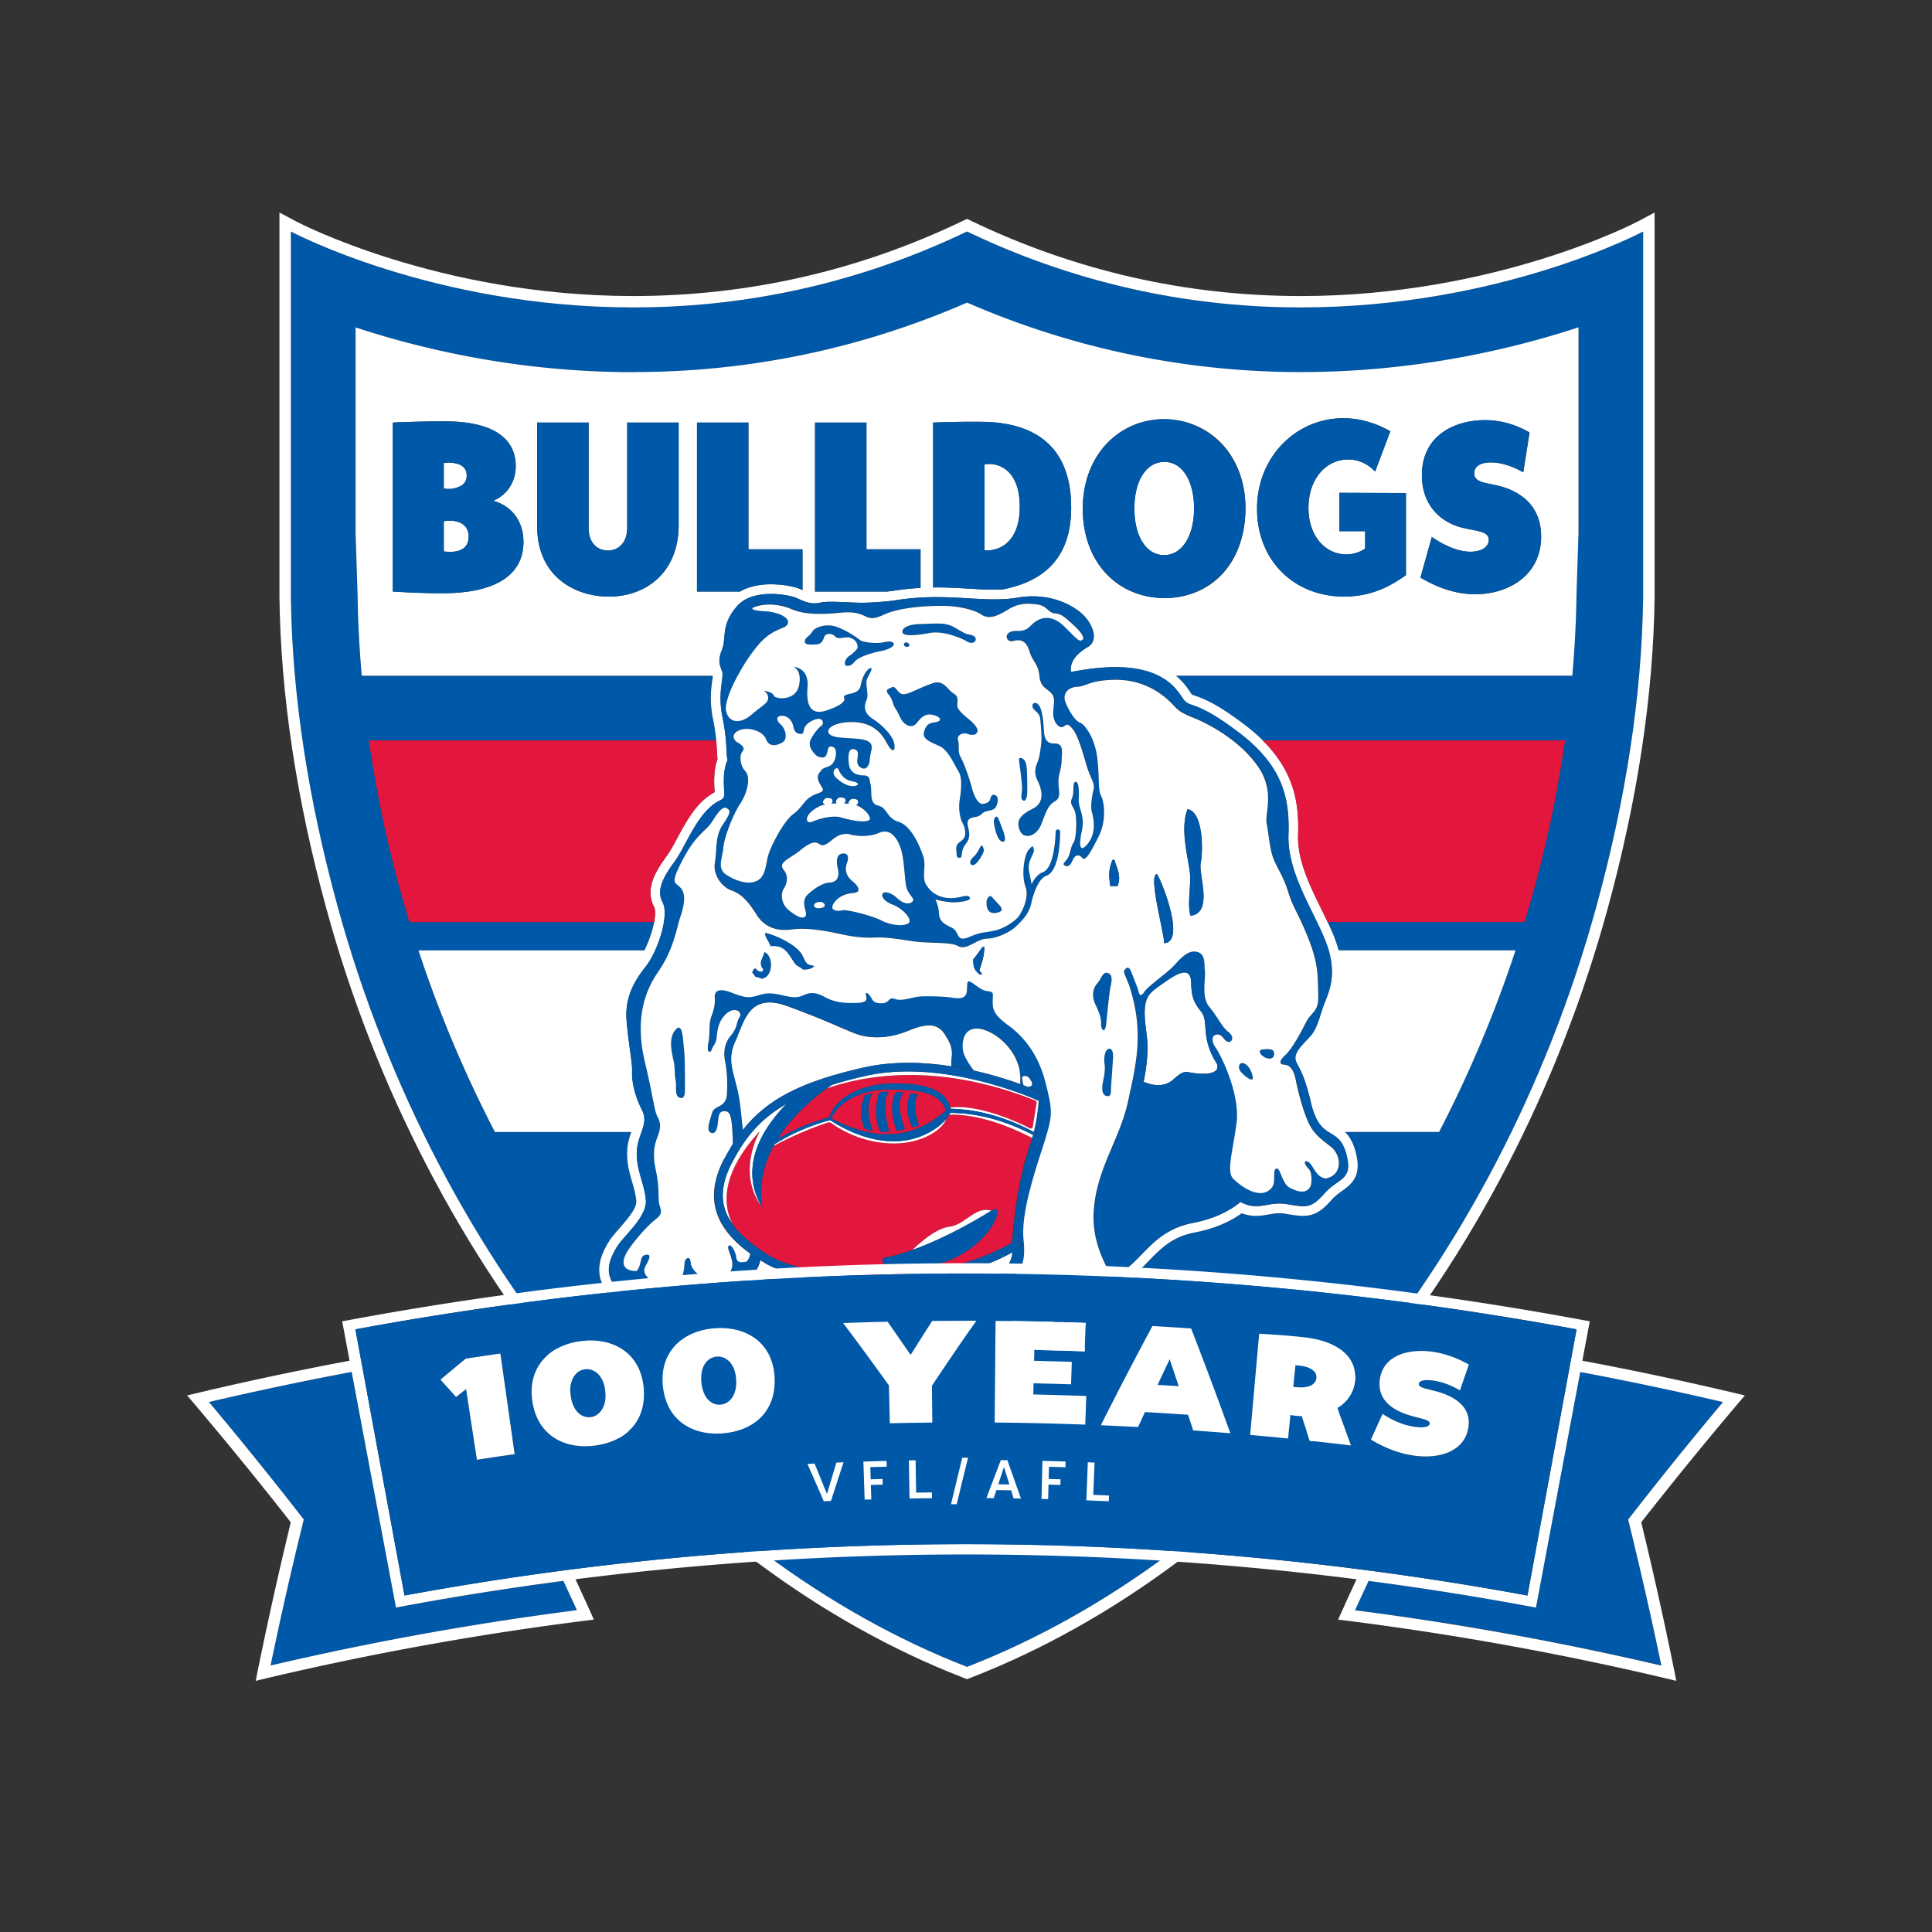 <svg xmlns:xlink="http://www.w3.org/1999/xlink" xmlns="http://www.w3.org/2000/svg" class="icon club-logo" aria-hidden="true" width="200"  height="200" ><rect width="100%" height="100%" fill="#333333" stroke="none"/><defs><symbol fill="none" viewBox="0 0 200 200" id="icn-aflc-wb" xmlns="http://www.w3.org/2000/svg"><path d="M100.104 23.966c-12.302 5.894-24.182 7.859-34.549 7.859-20.739 0-35.445-7.859-35.445-7.859v37.895c.136 10.282 1.838 21.019 4.815 31.894 10.403 37.992 36.213 67.547 65.179 78.803 28.966-11.26 54.776-40.815 65.178-78.803 2.978-10.875 4.68-21.612 4.815-31.893V23.965s-14.706 7.859-35.444 7.859c-10.372 0-22.247-1.962-34.549-7.859Zm63.294 9.925v21.27l-.213 6.612a109.439 109.439 0 0 1-.427 8.18h-41.044a7.276 7.276 0 0 1 1.435 1.63l.228.329.318.116c1.082.376 2.396.931 5.137 3.005.71.54 1.33 1.078 1.877 1.617h31.304a124.592 124.592 0 0 1-3.195 15.334 127.465 127.465 0 0 1-1.004 3.467h-20.386c.213.454.415.892.593 1.326.241.573.411 1.104.543 1.608h18.319a127.757 127.757 0 0 1-7.913 18.8h-9.747c.399.392.783.962 1.051 1.865.736 2.525-.167 3.408-1.334 4.231-.361.256-.721.511-1.055.887-.826.931-1.624 1.702-2.993 1.702-.512 0-1.105-.101-1.792-.213a3.973 3.973 0 0 0-.655-.058c-.392 0-.748.062-1.128.128-.403.07-.826.144-1.295.144a4.07 4.07 0 0 1-1.186-.171l-.303-.093-.263.179c-1.264.853-2.819 1.462-4.629 1.81-2.304.447-3.49 1.664-4.742 2.951-.403.411-.791.814-1.221 1.19l-.361.319.186.442c1.008 2.415.011 3.652-1.493 5.525l-.477.597c-1.284 1.624-2.819 1.83-4.017 1.83-.283 0-.562-.012-.837-.024-.295-.011-.505-.02-.706-.02-.531 0-.869.062-1.124.202a2.67 2.67 0 0 1-1.288.341c-1.046 0-1.9-.613-2.655-1.155-.636-.458-.989-.686-1.284-.737-2.497-.011-3.342-1.334-3.632-2.442-.244-.923-.02-1.888.678-2.947l.993-1.505-1.733.493c-2.981.845-6.188 1.272-9.533 1.272-4.102 0-8.08-.663-10.643-1.768l-.511-.221-.31.462c-.997 1.477-2.606 2.341-3.893 2.927-1.21.551-2.876.853-4.703.853-2.431 0-4.691-.523-6.211-1.438-1.09-.655-1.76-1.489-2-2.478-.396-1.624.554-3.163.91-3.745.257-.415.652-.865 1.067-1.338 1.195-1.361 1.83-2.226 1.76-2.912-.065-.663-.247-1.295-.426-1.903-.268-.923-.57-1.966-.511-3.21.039-.791.232-1.416.422-1.966H51.23a128.01 128.01 0 0 1-7.914-18.8h23.387c.446-.884.838-1.996 1.011-2.935H42.39a125.462 125.462 0 0 1-4.2-18.8h35.95a18.823 18.823 0 0 0-.33-2.211c-.368-1.78-.198-3.098-.086-3.967l.02-.147c.02-.14.035-.264.042-.372h-36.34c-.236-2.742-.391-5.471-.426-8.181l-.213-6.611V33.896c6.863 2.26 16.893 4.633 28.745 4.633a86.386 86.386 0 0 0 34.549-7.193c10.952 4.773 22.561 7.193 34.549 7.193 11.987 0 21.878-2.373 28.745-4.633l.004-.005Z" fill="#0058A9"></path><path d="M169.544 22.927c-.175.093-14.738 7.72-34.887 7.72-11.864 0-23.317-2.607-34.041-7.743l-.512-.244-.511.244c-10.725 5.137-22.178 7.742-34.042 7.742-20.176 0-34.743-7.642-34.886-7.72L28.928 22v39.865c.132 10.088 1.768 20.917 4.858 32.203 5.071 18.517 14.012 35.763 25.864 49.876 11.55 13.752 25.391 24.03 40.028 29.718l.427.167.427-.167c14.636-5.688 28.481-15.966 40.028-29.718 11.848-14.113 20.793-31.358 25.864-49.876 3.09-11.286 4.726-22.119 4.858-32.188V22l-1.737.93v-.003h-.001Zm.554 38.934c-.135 10.282-1.838 21.019-4.815 31.894-10.402 37.992-36.212 67.547-65.178 78.803-28.966-11.26-54.777-40.815-65.179-78.803-2.977-10.875-4.68-21.612-4.815-31.893V23.965s14.707 7.86 35.445 7.86c10.368 0 22.247-1.966 34.549-7.86 12.306 5.894 24.182 7.86 34.549 7.86 20.738 0 35.444-7.86 35.444-7.86v37.895Z" fill="#fff"></path><path d="M46.816 50.59c.849-.151 1.5-.5 1.5-1.35 0-1.023-.85-1.248-1.45-1.325a2.762 2.762 0 0 0-.923.023v2.625c.377.073.651.05.877.027h-.005ZM102.79 56.914c1.349-.252 2.772-1.45 2.772-4.447 0-3.199-1.524-4.272-2.873-4.423-.275-.024-.524 0-.775.027v8.894c.275.027.573.027.872-.05h.004ZM120.509 57.464c1.85 0 3.098-2 3.098-4.823 0-2.823-1.198-4.823-3.075-4.823-1.877 0-3.102 1.9-3.102 4.823 0 2.923 1.226 4.823 3.075 4.823h.004ZM46.84 53.913a3.32 3.32 0 0 0-.9.05v3.125c.225.027.601.05 1 .027.85-.073 1.574-.477 1.574-1.574 0-1.024-.725-1.55-1.675-1.624v-.004Z" fill="#fff"></path><path d="M65.554 38.525c-11.852 0-21.879-2.373-28.745-4.633v21.27l.213 6.61c.035 2.715.19 5.444.427 8.182h36.34a3.09 3.09 0 0 1-.042.372l-.02.147c-.112.87-.283 2.184.086 3.967.178.869.271 1.597.33 2.21.042.45.061.841.077 1.17.011.226.023.431.042.618l.016.143-.047.136c-.33.984-.321 2.059-.275 2.884l.02.396-.337.21a6.132 6.132 0 0 0-1.155.95c-.974 1-1.718 2.384-2.396 3.64-.365.674-.71 1.318-1.024 1.748-.97 1.338-2.431 3.361-1.326 5.393.12.341.101.885-.02 1.512-.174.938-.566 2.051-1.011 2.935H43.32a127.788 127.788 0 0 0 7.914 18.8H65.35c-.194.555-.383 1.175-.422 1.966-.058 1.245.243 2.287.511 3.21.179.609.36 1.241.427 1.903.07.687-.567 1.551-1.76 2.912-.416.473-.811.923-1.067 1.338-.357.582-1.303 2.121-.911 3.746.24.988.91 1.822 2 2.477 1.52.916 3.78 1.439 6.21 1.439 1.824 0 3.494-.303 4.704-.854 1.292-.589 2.896-1.454 3.892-2.927l.31-.462.512.221c2.563 1.109 6.54 1.768 10.643 1.768 3.345 0 6.552-.426 9.533-1.272l1.733-.492-.993 1.504c-.697 1.058-.922 2.024-.678 2.947.29 1.113 1.135 2.434 3.632 2.442.295.051.648.275 1.284.737.756.543 1.609 1.155 2.655 1.155.447 0 .881-.112 1.288-.341.259-.143.597-.201 1.124-.201.201 0 .411.007.706.019.275.012.558.024.837.024 1.198 0 2.738-.21 4.017-1.83l.477-.597c1.504-1.872 2.501-3.109 1.493-5.525l-.186-.442.361-.318c.43-.376.822-.779 1.221-1.191 1.252-1.287 2.434-2.508 4.742-2.95 1.807-.35 3.365-.958 4.629-1.811l.263-.178.303.093c.387.116.775.17 1.186.17.469 0 .892-.07 1.295-.143.38-.067.736-.129 1.128-.129.175 0 .361.012.655.058.686.117 1.279.213 1.792.213 1.369 0 2.167-.772 2.993-1.702.334-.376.694-.632 1.055-.887 1.163-.823 2.07-1.71 1.334-4.23-.264-.903-.648-1.47-1.051-1.865h9.747a128.003 128.003 0 0 0 7.913-18.8h-18.319a12.22 12.22 0 0 0-.543-1.61c-.182-.433-.38-.871-.593-1.325-.194-.411-.403-.838-.62-1.287-1.241-2.529-2.52-5.145-2.431-7.7.112-3.148-.306-6.49-3.664-9.817a18.86 18.86 0 0 0-1.876-1.617c-2.742-2.075-4.056-2.629-5.138-3.005l-.318-.116-.228-.33c-.257-.38-.686-1.008-1.435-1.628h41.044c.237-2.737.392-5.471.427-8.181l.213-6.611v-21.27c-6.866 2.261-16.893 4.633-28.745 4.633a86.382 86.382 0 0 1-34.549-7.192c-10.953 4.773-22.561 7.192-34.549 7.192l-.008.009Zm18.82 5.218h5.324v13.12h5.598v3.998c-1.004.055-1.98.155-2.92.314-.004 0-.225.027-.558.062h-7.444V43.743ZM45.84 61.411c-2.047 0-3.447-.073-5.173-.174V43.743c2.3-.102 3.998-.124 5.374-.124 6.122 0 7.347 2.597 7.347 4.598 0 1.624-.798 2.947-2.322 3.624 1.648.45 3.124 1.85 3.124 4.273 0 3.547-3.124 5.296-8.347 5.296h-.004v.001Zm24.413-7.072c0 4.948-3.396 7.421-7.223 7.421-3.447 0-7.42-2.024-7.42-7.273V43.743h5.322v10.922c0 1.473.85 2.323 2 2.323 1.152 0 1.997-.877 1.997-2.35V43.743h5.323V54.34h.001Zm1.9-10.596h5.324v13.12h5.598v4.22L82.893 61c-.535-.248-1.795-.516-3.075-.516-1.28 0-2.357.26-3.214.752h-4.451V43.743Zm50.353 28.675c.709.931 1.151-.042 5.719 3.416 4.567 3.459 5.276 6.828 5.144 10.596-.132 3.769 2.396 7.538 3.726 10.732 1.33 3.191.667 5.056.089 6.475-.578 1.419-.752 2.748-1.551 3.637-.799.888-1.861 1.772-1.462 2.66.399.887.748 1.128 1.462 3.947.931 4.435 2.838 2.57 3.68 5.455.841 2.881-.753 2.571-2.171 4.168-1.419 1.597-1.819 1.509-3.947 1.151-1.939-.321-2.923.783-4.793-.225-.752.644-2.294 1.664-4.947 2.179-4.036.779-5.122 3.734-7.463 5.141 1.772 2.928.752 3.726-1.241 6.255-1.993 2.528-4.61.752-6.385 1.729-1.776.978-3.238-1.686-4.835-1.686s-2.307-.667-2.571-1.686c-.263-1.02.353-2.129 1.64-3.459 1.19-1.232 2.152-2.047 2.183-3.248-4.365 2.38-9.657 3.268-14.388 3.268-4.73 0-9.266-.969-11.266-2.214-.136-.086-.272-.171-.403-.256-.551 2.07-2.377 3.171-4.102 3.958-2.529 1.151-7.406 1.02-9.976-.531-2.571-1.551-1.462-3.68-.752-4.835.71-1.155 3.148-3.106 2.97-4.877-.18-1.772-1.02-3.106-.932-4.967.09-1.861 1.288-2.838.531-4.299-.756-1.462-1.062-2.97-1.02-3.947.043-.977-.398-3.016-.577-5.366-.179-2.349.799-4.036 1.996-5.544 1.198-1.509 2.482-5.277 1.73-6.653-.752-1.377.352-2.97 1.287-4.257.935-1.288 1.908-3.815 3.327-5.277 1.419-1.462 1.861-.71 1.772-1.996-.089-1.287-.042-2.35.353-3.191-.179-.442 0-1.861-.531-4.436-.532-2.575.178-4.079-.043-4.745-.221-.667-.489-1.02 0-2.261s-.179-2.439 1.509-4.436c1.687-1.997 5.544-1.197 6.207-.887.663.31 1.462.71 2.396.488.934-.22 2.97 0 4.39 0 1.42 0 3.237-.22 3.237-.22 5.544-.932 9.224.31 12.861-.31 3.636-.62 6.427 1.061 7.316 2.438.887 1.376.62 2.26-.043 2.66-.662.398-1.949 1.24-1.772 2.616 9.313-1.86 10.953 1.908 11.663 2.839l-.016.004-.001-.003Zm28.315-17.955c-1.823-.624-3.625-2.248-3.625-5.272 0-4.172 3.474-5.696 6.522-5.696 2.024 0 3.575.675 4.621 1.276l-.651 4.126c-1-.573-2.198-1.024-3.349-1.024-1.001 0-1.726.35-1.726 1.125 0 1.05 1.376.95 2.9 1.4 1.85.55 4.025 1.922 4.025 5.148 0 4.025-3.401 5.971-6.82 5.971-2.175 0-4.121-.799-5.672-1.725l1.175-4.2c1.248.85 2.725 1.552 4.098 1.525 1.101-.027 1.798-.524 1.798-1.226 0-1.05-1.674-.876-3.299-1.423l.004-.004h-.001Zm-11.744-11.17c1.95 0 3.621.651 4.846 1.35l-1.574 4.172c-.675-.726-1.648-1.276-2.873-1.248-2.272.05-4.025 2.097-4.025 5.02 0 2.923 1.799 4.8 3.897 4.8.876 0 1.524-.299 1.973-.602v-1.798h-2.675v-3.974l6.897.026v8.495c-1.5 1.074-3.497 2.221-6.397 2.221-5.149 0-9.022-3.699-9.022-9.095 0-5.397 4.071-9.37 8.945-9.37l.007.003h.001Zm-18.568.101c4.498 0 8.421 3.498 8.421 9.22s-3.571 9.297-8.37 9.297c-4.8 0-8.472-3.598-8.472-9.246 0-5.65 3.823-9.27 8.421-9.27Zm-18.792.275c5.847.074 9.169 2.923 9.169 8.87 0 4.676-2.249 7.546-7.103 8.48-.267.011-.542.023-.841.023-.826 0-1.702-.05-2.625-.104-1-.058-2.136-.128-3.36-.128-.12 0-.241.004-.361.008V43.743c1.422-.05 3.148-.1 5.121-.073Z" fill="#fff"></path><path d="M152.317 57.112c-1.373.023-2.85-.675-4.098-1.524l-1.175 4.199c1.551.923 3.497 1.725 5.672 1.725 3.424 0 6.82-1.95 6.82-5.97 0-3.222-2.175-4.599-4.025-5.15-1.524-.449-2.9-.349-2.9-1.4 0-.774.725-1.124 1.726-1.124 1.148 0 2.349.45 3.349 1.024l.651-4.125c-1.05-.602-2.597-1.276-4.621-1.276-3.047 0-6.522 1.524-6.522 5.695 0 3.024 1.799 4.649 3.625 5.273 1.624.55 3.299.376 3.299 1.422 0 .698-.698 1.198-1.799 1.226l-.004.004h.002ZM139.149 61.76c2.897 0 4.897-1.148 6.397-2.221v-8.495l-6.897-.026v3.974h2.675v1.798a3.49 3.49 0 0 1-1.973.602c-2.098 0-3.897-1.776-3.897-4.8 0-3.023 1.749-4.974 4.025-5.02 1.225-.024 2.199.523 2.873 1.248l1.574-4.172c-1.225-.702-2.9-1.35-4.846-1.35-4.874 0-8.945 3.947-8.945 9.37 0 5.424 3.874 9.096 9.023 9.096l-.008-.004h-.001ZM96.595 60.818c.12 0 .24-.008.36-.008 1.225 0 2.361.066 3.361.128.923.055 1.799.104 2.625.104.299 0 .573-.008.841-.023 4.854-.934 7.103-3.804 7.103-8.48 0-5.947-3.323-8.796-9.169-8.87-1.974-.023-3.7.027-5.122.074V60.818Zm5.323-12.751a3.9 3.9 0 0 1 .775-.027c1.349.15 2.873 1.225 2.873 4.423 0 3-1.423 4.2-2.772 4.447a2.703 2.703 0 0 1-.872.05v-8.893h-.004ZM51.06 51.842c1.525-.674 2.323-2 2.323-3.624 0-2-1.225-4.599-7.347-4.599-1.372 0-3.075.027-5.374.124v17.494c1.726.102 3.125.175 5.172.175 5.223 0 8.348-1.748 8.348-5.296 0-2.423-1.473-3.823-3.125-4.273h.005-.001Zm-5.121-3.9a2.79 2.79 0 0 1 .923-.023c.6.073 1.45.299 1.45 1.326 0 .849-.652 1.197-1.501 1.349-.225.024-.5.05-.876-.027v-2.624h.004Zm1 9.17a5.95 5.95 0 0 1-1-.027V53.96c.225-.05.55-.073.9-.05.95.073 1.675.6 1.675 1.624 0 1.101-.726 1.5-1.574 1.574v.004ZM120.559 61.911c4.796 0 8.37-3.8 8.37-9.297 0-5.498-3.923-9.22-8.421-9.22-4.497 0-8.421 3.598-8.421 9.27 0 5.673 3.8 9.247 8.472 9.247Zm-.027-14.093c1.872 0 3.075 1.923 3.075 4.823 0 2.9-1.248 4.823-3.098 4.823-1.849 0-3.075-1.973-3.075-4.823 0-2.85 1.226-4.823 3.102-4.823h-.004ZM64.93 54.638c0 1.474-.85 2.35-1.996 2.35-1.148 0-2-.85-2-2.323V43.743H55.61v10.744c0 5.246 3.974 7.273 7.42 7.273 3.824 0 7.224-2.473 7.224-7.42V43.742h-5.323v10.895h-.001ZM79.817 60.485c1.28 0 2.536.264 3.075.516.062.03.12.055.182.081v-4.218h-5.598v-13.12h-5.324v17.493h4.451c.857-.492 1.943-.752 3.215-.752ZM92.372 61.175c.939-.16 1.916-.26 2.92-.314v-3.998h-5.598v-13.12H84.37v17.494h7.444c.334-.035.55-.062.558-.062Z" fill="#0058A9"></path><path d="M134.377 86.465c-.089 2.556 1.19 5.173 2.431 7.7.221.45.427.872.62 1.288h20.386a125.337 125.337 0 0 0 4.199-18.8h-31.304c3.358 3.326 3.776 6.663 3.664 9.816l.004-.004ZM67.733 93.94c-1.109-2.03.356-4.055 1.325-5.393.314-.43.66-1.07 1.024-1.748.675-1.256 1.423-2.637 2.396-3.64.384-.4.764-.71 1.156-.95l.337-.21-.02-.395c-.047-.826-.055-1.9.275-2.885l.046-.135-.015-.144c-.02-.186-.027-.391-.043-.617a31.34 31.34 0 0 0-.077-1.17H38.189a124.525 124.525 0 0 0 3.195 15.334c.318 1.163.655 2.319 1.004 3.466h25.326c.117-.624.14-1.17.02-1.511l-.001-.001Z" fill="#E3173E"></path><path d="m115.987 131.751-.345-.609c.113.21.225.415.345.609ZM89.4 110.511c3.066-.69 6.26-.57 9.106-.124-.194-.764.478-1.539-.585-3.113-.729-1.33-1.846-1.419-3.885-.578-2.04.841-3.99.888-5.587.268-1.598-.62-2.927-1.33-6.917-2.795-3.99-1.465-4.478 1.508-5.455 3.679-.978 2.171.042 3.416.442 6.076.12.79.221 1.861.345 3.082 2.578-3.268 6.18-5.056 12.531-6.494h.004v-.001ZM121.447 111.756c1.431-1.299 1.233-.589 3.144-.601 1.912-.012 1.373-1.047 1.373-1.047-1.772-2.795-.753-4.346-1.64-5.409-.888-1.063-.978-1.772-1.02-3.016-.043-1.245-.752-1.419-2.617-.089s-2.571 1.419-1.997 5.409c.213 1.481.066 3.206-.302 4.978.694.303 2.043.695 3.062-.228l-.004.004.001-.001Z" fill="#fff"></path><path d="M110.843 69.58c-.179-1.375 1.109-2.216 1.772-2.616.663-.4.931-1.288.043-2.66s-3.68-3.06-7.317-2.438c-3.637.62-7.316-.62-12.86.31 0 0-1.82.22-3.238.22-1.419 0-3.458-.22-4.389 0-.93.222-1.73-.178-2.396-.488-.667-.31-4.525-1.109-6.208.888-1.683 1.996-1.02 3.19-1.508 4.435-.489 1.245-.221 1.598 0 2.261.22.663-.489 2.17.042 4.746.531 2.575.353 3.99.531 4.435-.399.841-.442 1.908-.352 3.191.089 1.283-.353.531-1.772 1.996-1.419 1.466-2.396 3.99-3.327 5.277-.931 1.288-2.04 2.88-1.288 4.257.753 1.376-.53 5.145-1.73 6.653-1.197 1.509-2.17 3.191-1.995 5.545.174 2.353.62 4.389.577 5.365-.042.978.268 2.482 1.02 3.947.752 1.466-.442 2.439-.531 4.3-.089 1.861.752 3.191.93 4.967.18 1.776-2.26 3.726-2.969 4.877-.71 1.151-1.818 3.28.752 4.834 2.571 1.551 7.448 1.687 9.976.531 1.726-.787 3.556-1.887 4.102-3.958a21.93 21.93 0 0 1-1.015-.698c-.093.481-.226.706-.443.838l.024-.015s-.958.294-1.016-.376c-.054-.671-.604-1.605-.825-1.218-.221.384 1.055 1.935-.05 2.893-.167.132-.404.248-.776.321-.954.186-1.48.132-1.934-.035 0 0-1.086-.648-1.14-1.473-.055-.826-.609-.439-.635 0-.024.438-.09 2.369-1.427 2.248-.198-.004-.431-.015-.718-.031a2.69 2.69 0 0 1-1.147-.306c-.012-.007-1.292-.651-.744-1.582.55-.934.554-1.318-.136-1.101-.473.151-.279 1.159-.818 1.652a1.649 1.649 0 0 0-.256-.039c-1.241-.089-1.288-.978-.71-1.95.578-.977 2.04-2.66 2.838-3.281.799-.62.752-.841.531-1.55-.22-.71.043-1.687-.399-3.68-.442-1.996.043-3.016.221-3.505.18-.488.4-1.197 0-1.907-.398-.71-.398-1.772-1.33-5.676-.93-3.9-.352-6.916 1.33-9.355 1.687-2.439 1.95-4.657 2.308-5.676.352-1.02.666-2.307.089-3.016-.578-.709-1.241-.267.178-2.97 1.419-2.706 2.396-2.927 3.016-3.9.62-.977 1.11-1.686 1.551-1.419.442.268.353.531-.442 1.73-.799 1.198-.578 2.66-.799 3.9-.22 1.241.71 2.529 1.73 2.881 1.02.357 1.73 1.151 2.57 2.482.842 1.33 2.087 1.772 3.68 1.55 1.598-.22 3.637.18 5.056.49s2.438.398 3.416.352c.977-.043 1.86.042 3.858.356 1.996.31 3.99.043 4.877.532.887.488 1.907-.753 2.969-.772 1.063-.02 2.396-.69 2.97-1.222.306-.283.64-.616.861-.903.438-.523.682-1.089.79-1.652 0 0 .524-2.38 1.516-2.725 1.527-.532 1.447-4.556 1.447-4.556s.011-.244-.226-.252c-.236-.008-.236.252-.236.252s-.062 3.719-1.326 4.18c-.555.2-.934.756-1.171 1.24-.093-.612-.236-1.143-.279-1.496-.124-.989.617-1.702.516-2.09-.101-.383-.062-.496-.516 0-.453.496-.81 2.528-.345 3.846.465 1.318-.628 2.954-.628 2.954-.221.399-1.376 1.33-2.617 1.597-1.241.268-1.241.09-2.617.667-1.377.577-.931-.578-1.772-.978s-1.288-.666-1.33-1.55a3.813 3.813 0 0 0-.365-1.385c.597.213 1.253.248 1.555.295.411.058 2.063-.058 2.02-.419-.039-.36-.728-.186-.728-.186-2.051.582-3.133-.35-3.513-.795-.055-.073-.105-.143-.163-.217-.71-.887-.043-2.086-.443-3.19-.399-1.109-1.24-3.106-2.528-3.505-1.287-.4-1.151-1.462-2.129-1.686-.977-.222-.577-1.462-.798-2.261a3.85 3.85 0 0 1-.086-.43v-.009c-.089-.434-.515-.423-.515-.423-1.152.016-1.516-.566-1.605-1.07-.109-.605-.198-1.965.659-1.593.632.275-.221 1.318.496 1.814s.946-.493.946-.493c.04-.415.105-.845.206-1.267.31-1.3-1.287-1.14-3.28-1.319-1.993-.178-1.377-1.55 1.15-1.597 2.529-.043 3.37 1.508 3.769 2.245.399.737.841.993.752.117-.089-.877-1.197-2.005-2.217-2.672-1.02-.666-.931-1.376-.667-1.996.268-.62-.22-1.686.09-2.26.31-.575.577-1.063.31-1.02-.268.042-.8.666-1.02 1.818-.222 1.151-1.997.62-1.687 1.33.089.31-.399.752-1.86 1.24-1.463.49-2.13-.31-1.95-2.395.178-2.086-1.463-2.129-1.463-2.129s.931.31.578 1.95c-.353 1.64-2.482 1.419-2.617 1.02-.132-.399-1.062-.489-1.062-.489s.442.132.488.71c.047.578-.666.841-1.73 1.772-1.061.93-2.306.93-2.616-.356-.31-1.288 1.73-5.01 3.327-6.875 1.597-1.86 2.838-1.55 3.059-2.217.22-.667-1.151-1.198-2.307-1.257-1.151-.057-1.997-.252-.752-.562 1.24-.31 2.528-.042 3.369.31.841.353 2.04.71 5.098.4 3.058-.312 2.396 1.197 4.478.22 2.086-.977 5.766-.93 5.766-.93 1.593-.058 3.531.321 4.373.891.842.57 1.741.12 2.819-.539 1.082-.66 2.071-.632 3.032-.489.961.144 1.081.85 1.741.907.659.059.93.3 1.683.962.752.66 1.531 1.5 1.201 1.772-.329.272-.57-.058-1.861-1.349s-2.551-1.082-3.451-.15c-.899.93-1.469.39-2.159.69-.69.298-.361 1.139.361.93.721-.21 1.322.031 1.62 1.082.298 1.05.9 1.26 1.02 2.462.119 1.202.57 1.23 1.139 1.772.571.54.361.989.299 2.04-.058 1.05.601 1.683.962 1.562.36-.12.418-.54.989.12.57.66 1.019 2.19 1.469 3.753.449 1.562.931 1.892.752 2.64-.179.752-.33 1.71-.151 2.372.179.66.45 2.04-.418 3.153-.873 1.108-.962.21-.633-1.323.33-1.531-.36-2.28-.329-3.183.031-.9.031-1.892-.33-1.861-.36.03-.089 1.05-.36 1.683-.272.632.088.81.298 1.38.21.57.179 2.761-.151 3.242-.329.48-.298 1.17-.632 1.652-.334.48-.57.539-.241.72.33.18.571-.057.81-.6.241-.54.633-.602.962-.21.33.391.81-.45 1.683-2.16.872-1.71.602-3.663.272-4.26-.33-.602-.151-1.95-.392-3.932-.24-1.981-1.229-3.423-1.772-3.633-.539-.21-1.108-1.14-1.5-2.07-.392-.931.272-1.62 1.202-1.653.93-.032 1.26-.659 3.753-.72 2.493-.063 4.323.93 5.493 1.949 1.171 1.02.9 1.23 2.702 1.95 1.803.72 4.952 2.462 6.755 5.07 1.803 2.614.69 4.832.9 5.882.209 1.051.298 2.733.752 3.78.449 1.052.962 1.684 1.5 3.393.539 1.71.931 1.919 2.04 4.684 1.108 2.76.988 4.082 1.05 5.912.058 1.83-.69 1.683-1.291 2.881-.601 1.202-1.469 2.761-2.133 3.361-.659.601-.632.962-.057.989.57.031.961.539 1.17 1.652.21 1.109.779 3.272 1.35 4.443.57 1.171 1.38 1.683 2.279 2.4.9.721 1.14 2.191.272 2.912a1.736 1.736 0 0 1-.838.364c-1.02-.143-1.276-1.415-1.768-1.701-.496-.288-.496.174 0 .674s.263 1.714.263 1.714c-.341.908-1.217.744-1.996.368a.583.583 0 0 0-.135-.066 3.303 3.303 0 0 1-.171-.093c-.682-.469-.903-1.973-1.206-1.923-.329.058-.275.163-.314 1.264-.019.477-.236.775-.48.962-.039.031-.082.058-.124.086a1.823 1.823 0 0 1-.384.17c-1.159.314-2.613-.806-3.23-1.423-.721-.721-.088-2.64.33-5.734.419-3.091-1.683-7.173-2.133-7.805-.449-.633-.418-1.171-.119-1.323.298-.151.601-.089.899.299.299.391.54.48.753.329.213-.15.298-.57-.299-1.019-.601-.45-1.082-1.563-1.919-2.551-.841-.989-.36-2.881-.449-3.691-.089-.81.089-1.83-.9-2.012-.989-.179-1.803.93-2.462 1.597-.66.667-2.571 2.016-2.905 2.544-.333.531-.515.365-.589.016-.077-.35-.453-1.241-.71-1.923-.256-.682-.438-.682-.682-.423-.24.256-.166.228.392 1.633 1.605 4.842.737 8.153-.104 12.053-.842 3.901-3.238 6.917-3.548 11.264-.31 4.346 2.307 7.095 2.529 8.293.174.934-.167 1.217-.598 1.256h-.066c-.767.047-.577-.787-.88-.896-.303-.108-.194.275 0 .713.093.217.135.438.155.613.007.089.016.19.016.306 0 .578-1.063 1.376-2.482 1.861-1.419.489-1.73.089-2.04-.489 0 0-.263-.535-.318-.918-.055-.384-.166-.33-.303-.222-.136.109-.077.916-.271 1.311 0 .007 0 .011-.004.019-.133.217-.516.33-2.253.478-.892.077-1.372-.04-1.652-.222 0 0-.628-.457-.19-1.283.438-.825.02-.88-.155-.713-.14.132-.264.981-.822 1.198-.067.019-.129.039-.191.046a.963.963 0 0 1-.325-.027c-.144-.042-.318-.128-.566-.287-.888-.577.089-1.95 1.33-3.381 1.24-1.431 2.128-1.539 1.818-4.602-.31-3.059 1.509-7.983 2.261-10.464.752-2.482.752-2.881 0-5.855-.752-2.969-2.35-4.788-3.815-5.854-1.462-1.062-1.64-1.598-1.64-2.439s.179-1.02-.442-1.108c-.62-.089-.752-.222-1.509-.753-.752-.531-.666-.267-.709.62-.044.888-.667.931-1.509.799-.84-.132-2.438-.179-3.28-.132-.841.042-1.908.531-2.66.268-.752-.268-.489.442-1.419.442s-.887-.399-1.197-.799c-.31-.4-.442-.31-.4-.042.043.267.31.752-.84.798-1.151.043-2.307 0-3.361-.577-1.059-.578-1.559-.531-2.358-.179-.798.357-1.418.089-2.57-.132s-1.598 0-2.26.178c-.667.179-1.063.222-2.53-.352-1.461-.578-1.771-.042-1.729.531.043.578-.042 1.109-.352 1.95s-.089 1.551-.31 2.706c-.221 1.151.267 1.062.352.71.09-.353.4-.531.489-1.151.09-.62.089-1.687.977-2.529.888-.841 1.772-.221 1.42.31-.357.532-.18 1.063-.932 1.95-.752.888-.71 1.997-.577 2.618.132.62.31 2.26.178 3.547-.132 1.287-1.287 1.02-1.508 1.772-.221.752-.62 1.772-.221 2.039.399.268.71-.042.798-.887.09-.841.09-1.288.71-1.288.621 0 .752.578.841 3.016.004.136 0 .272-.004.399.322-.511.66-.988 1.016-1.442-.124-1.221-.225-2.292-.345-3.082-.4-2.66-1.419-3.901-.442-6.076.976-2.175 1.462-5.144 5.455-3.679 3.994 1.465 5.32 2.171 6.917 2.795 1.597.624 3.547.578 5.587-.268 2.04-.845 3.155-.752 3.885.578 1.062 1.578.391 2.35.585 3.113.795.124 1.567.272 2.299.438-.488-.651-1.03-1.493-1.12-2.082-.163-1.097.194-2.57 1.916-2.198 1.721.372 3.982 2.473 4.013 4.978 0 .248 0 .48-.007.705l.372.136c-.098-.136-.109-.326-.124-.469-.031-.244-.148-.454.163-.5.306-.051.515.194.515.194s.306.403.306.582c0 .178-.046.336-.446.352.772.299 1.252.516 1.334.555a.444.444 0 0 1-.21.845l-.023.294a19.036 19.036 0 0 1-.481 2.978c.089.051.182.093.272.144.166.093.015.36-.151.256-.066-.035-.136-.066-.202-.101-.058.205-.093.318-.093.318-.097.341-.205.694-.329 1.047-1.245 3.555-1.683 8.653-1.768 9.801.085-.046.17-.093.252-.143a.444.444 0 1 1 .453.763c-.221.132-.446.256-.674.38-.031 1.206-.993 2.02-2.183 3.249-1.288 1.33-1.908 2.439-1.64 3.458.267 1.02.977 1.687 2.57 1.687 1.594 0 3.06 2.659 4.835 1.686 1.776-.973 4.389.799 6.386-1.73 1.996-2.528 3.016-3.327 1.24-6.254a12.907 12.907 0 0 1-.345-.608l.345.608c2.342-1.411 3.428-4.361 7.464-5.141 2.652-.512 4.195-1.536 4.947-2.179 1.869 1.004 2.854-.097 4.792.225 2.129.352 2.528.442 3.947-1.151 1.419-1.598 3.016-1.288 2.171-4.168-.841-2.881-2.749-1.02-3.679-5.456-.713-2.818-1.063-3.059-1.462-3.947-.399-.887.666-1.772 1.462-2.659.798-.888.977-2.218 1.551-3.637.573-1.42 1.24-3.281-.089-6.475-1.33-3.19-3.858-6.963-3.726-10.732.132-3.768-.578-7.138-5.145-10.596-4.567-3.458-5.009-2.482-5.719-3.416-.71-.934-2.35-4.7-11.662-2.838l-.024.011v.006ZM84.262 93.74c.011-.237.306-.377.64-.373.333.004.55.241.453.438-.097.195-.535.213-.535.213-.182.024-.57-.042-.558-.279Zm6.653-7.492c.872-.387 1.617-.112 2.198 1.23.582 1.341.47 3.861.791 4.606.321.744.872.97.516 1.276-.357.307-.97.163-1.551-.388-.582-.55-1.292-.744-1.485-.484-.194.26.066.79 1.066 1.179 1 .388 2.086 1.55 1.582 1.907-.5.357-1.872.194-2.764-.275-.888-.469-3.652-1.194-4.071-1.066-.419.128-1.407.066-.903-.71.5-.775 1.357-1.035 2.05-1.082.695-.05.73-.55-.127-1.245-.857-.694-.679-1.52-.535-1.891.147-.373.21-1-.419-.954-.628.046-.744.663-.535 1.566.21.903-.148 1.407-.806 1.439-.663.03-1.485.469-2.31 1.244-.826.776.03 1.857-.226 2.23s-.938.05-1.76-.632c-.826-.679-.775-1.76-.535-2.133.24-.372.678-1.213.03-2.02-.647-.807.664-1.148 1.777-2.066 1.112-.919 1.566-.826 1.872-.632.306.193.5.32 1.388-.42.887-.743 1.582-.631 1.907-.534.322.097.79.128.79.128s1.18.112 2.052-.275l.008.004v-.002Zm-.989-1.33c-.799.353-2.982-.333-2.982-.333s-1.043-.275-2.885.48c-.72.295-.915-.767.775-1.604.155-.078.365-.14.605-.186-.524-.136-.078-.633.101-.66.21-.03.663-.011.64.315a.388.388 0 0 1-.124.263c.19-.015.387-.027.585-.03-.275-.187.093-.578.248-.602.21-.031.664-.012.64.31a.372.372 0 0 1-.174.298c.17.009.336.024.5.04-.082-.198.201-.481.333-.5.21-.032.663-.012.64.314a.377.377 0 0 1-.213.321c.915.303 1.756 1.369 1.31 1.57v.005h.001Zm-1.748-4.05c1.042.181.604.565 0 .51-.605-.054-1.21-.464-1.625-.86-.663-.632.074-1.272.244-.869 0 0 .334 1.035 1.377 1.217h.004v.001Zm-11.47-5.332c.904-.275 2.28.147 2.606.984.322.842 1.098.68 1.699.322.597-.357.29-1.423-.148-1.81-.438-.388-.597-.873 0-.939.598-.066 1.133.454 1.253 1.051.12.597.364.826.834.826.469 0-.082-.76 1.112-1.357 1.195-.597 1.245.29 1.036.454-.21.163-.729.632-1.164 1.484-.435.853.648 1.699.648 1.699s.728.411.962-.086c.228-.493.073-1.101.732-.825.48.197.303 1.597-.356 1.927-.124.062-.24.104-.35.143 0 0-.41.124-.546.318a.976.976 0 0 1-.132.19c-.454.516-.148 1 .21 1.582.357.582-.403.485-1.164.97-.76.484-.84 1.066-1.841 1.825-1 .76-2.326 3.346-2.586 4.33-.26.986-.244 2.165-1.213 2.587-.97.423-2.326-.112-3.2-.728-.871-.613-.274-1.81-.209-2.749.066-.938.954-3.346 1.73-4.51.776-1.163 1.132-2.779.535-3.407-.597-.632-.582-1.679-.306-2.004.275-.322.163-.551-.47-.954-.631-.403-.565-1.05.342-1.326l-.012.004-.001-.001Zm41.983 31.47c-.578-3.989.132-4.078 1.996-5.409 1.865-1.329 2.571-1.151 2.617.089.047 1.241.132 1.95 1.02 3.016.888 1.067-.132 2.618 1.64 5.409 0 0 .539 1.036-1.373 1.047-1.911.012-1.714-.697-3.144.601-1.02.927-2.369.532-3.062.229.372-1.776.519-3.501.302-4.978l.004-.004Z" fill="#0058A9"></path><path d="M96.234 65.525c1.535-.287 3.505.64 3.889.885.384.245.872.14.884-.225.012-.361-.427-.458-.744-.512-.318-.055-.469-.148-1.45-.725-.98-.574-2.055-.372-3.504-.353-1.45.024-1.981.49-1.877.873.105.383 1.268.34 2.803.054v.004h-.001ZM94.125 66.719s-.097-.213-.299-.213c-.201 0-.318.144-.213.337.105.194.617.163.512-.124ZM92.497 66.59c-.16-.255-.617-.181-1.202-.061-.586.117-1.962-.031-2.237-.244-.275-.213-1.213-.919-2.354-1.353-1.14-.439-2.376.01-2.632.488-.257.48-.683.524-.745.938-.061.416.49.396 1.152.365.659-.03.744-.535.872-.83.128-.298.737-.403 1.109 0s1.054-.073 1.652.17c.597.245.694.726.67.97-.02.244-.725.787-.725.787-.597.341-.628.823-.574.993.055.17.567.244.958-.267.396-.512 1.737-.939 2.726-1.129.993-.19 1.493-.566 1.33-.822v-.004ZM103.147 83.434c.279-.66.102-1.097-.221-1.136-.318-.04-.337.198-.438.5-.101.299-.659.52-.958.4-.298-.122-.678-.66-.938-1.676-.259-1.016-.818-2.555-1.16-3.152-.336-.597-.08-1.237-.259-1.737-.178-.5.5-.818.939-.66.438.16.918.18 1.058-.197.139-.38-.438-.95-.838-1.276 0 0-1.117-.856-1.217-1.298-.102-.439.26-1.016-.4-1.396-.658-.38-.995-1.478-2.194-1.058-1.198.419-2.217.977-2.663 1.077-.45.101-.629.082-.966-.34-.34-.42-.418-.42-.659-.28-.24.14-.697.14-.22.737.48.597.317.876.716 1.477.4.598.407.892.725 1.292.319.4.99.713 1.416.178.54-.674.965-1.093 1.83-.833.865.26.732.648.093.725-.64.082-.947.272-1.144 1.031-.197.76.83 1.07 1.668 1.47.838.398 1.458 1.85 1.915 2.609.458.76.198 2.314.101 3.012-.1.698-.02 1.675.299 2.277.318.597.418 1.338.058 1.717-.36.38-.737.399-.698 1.04.04.639.02.876.337.876.318 0 .14-.361.36-.939.222-.577.578-.659.64-1.356.058-.698-.418-1.377 0-1.695.419-.318.877-.101 1.319-.558.438-.458 1.217-.159 1.496-.818l.004-.012-.001-.001ZM105.911 82.852c.31.179.427-.458.431-.876 0 0 .02-1.876-.081-2.714-.102-.838-.819-.958-.779-.62.039.337.336 2.473.318 3.031-.02.558-.198.996.108 1.18h.004-.001ZM102.666 92.832c-.159-.197-.52.058-.54.558-.019.5.102 1.237.939 1.117.837-.12.697-.48.399-.799 0 0-.64-.678-.799-.876h.001Z" fill="#0058A9"></path><path d="M109.113 76.97c-.996.016-1.039-.86-1.077-1.678-.039-.819-.179-1.935-.54-2.334-.36-.4-.736-.102-.597.279.14.38.694.5.775 1.159.082.66.171 1.962.12 2.416 0 0-.12 1.438-.38 2.055-.26.62-.399 1.179 0 1.977.399.799.818 2.215-.5 2.874-1.319.659-1.757 1.236-1.357 2.233.399.996 1.726.697 2.248-.66.524-1.356.702-1.934 1.361-2.314.659-.38.458-.938.399-1.877-.058-.938.279-1.275.318-2.334.04-1.058.221-1.81-.779-1.791l.008-.004h.001ZM101.53 87.602c-.12.221-.481.9-.698 1.058-.221.16-.558.597-.298.838.259.24.679-.28.679-.28s.659-.875.639-1.197c-.019-.318-.197-.64-.318-.418h-.004v-.001ZM103.787 85.845c-.023-.058-.38-1.039-.5-1.236-.12-.198-.508.02-.372.736.136.717.38 1.598.788 1.757.407.159.461-.29.089-1.257h-.005ZM114.666 100.718c-.524-.148-.617.551-1.074 1.074-.457.523-.616 1.302-.174 2.229s.593 1.465.566 1.989c-.027.524.411 1.171.539-.108 0 0 .295-3.106.442-3.765.148-.66.226-1.276-.298-1.423v.004h-.001ZM70.815 108.666c-.12-.962-.12-2.954-.891-2.063-.772.892-.36 2.439-.19 3.23.17.791.07 1.357.205 1.993.136.636-.155 1.582.411 1.803.567.225.551-.651.551-.651s.035-3.35-.086-4.311v-.001ZM129.656 111.349s-.191-.915-.795-1.221c-.605-.31-.795.431-.392.861s1.412 1.275 1.182.364l.005-.004ZM114.72 113.473c.364-.039.267-.566.294-.953l.202-2.905c.026-.391.011-1.008-.35-1.046-.364-.039-.643.604-.523 1.586.12.98-.229 1.776-.241 2.431-.012.655.256.927.617.887h.001ZM131.547 109.573c.416-.066.458-.671.19-.861-.267-.19-1.062-.066-1.062-.066-.43.039-.228.431-.066.578.163.148.524.415.942.349h-.004Z" fill="#0058A9"></path><path d="M74.987 119.96a23.08 23.08 0 0 1 .865-1.512c.008-.132.008-.263.004-.399-.089-2.438-.22-3.016-.84-3.016s-.62.443-.71 1.288c-.09.841-.4 1.151-.8.887-.398-.267 0-1.287.222-2.039.22-.752 1.376-.489 1.508-1.772.132-1.288-.042-2.927-.178-3.547-.133-.62-.18-1.73.577-2.618.752-.887.578-1.418.931-1.949.352-.532-.531-1.152-1.419-.31-.887.841-.887 1.907-.977 2.528-.09.621-.399.798-.489 1.151-.09.352-.577.442-.352-.71.22-1.151 0-1.861.31-2.706.31-.841.399-1.376.352-1.95-.042-.577.268-1.109 1.73-.531s1.86.531 2.528.353c.668-.179 1.109-.399 2.26-.179 1.153.22 1.773.489 2.572.132.798-.352 1.302-.399 2.356.179 1.059.577 2.21.62 3.362.577 1.15-.042.887-.531.84-.798-.042-.268.09-.353.4.042.31.399.267.799 1.197.799s.667-.71 1.42-.442c.751.267 1.817-.222 2.659-.268.84-.042 2.438 0 3.28.132.841.132 1.462.089 1.509-.799.042-.887-.043-1.151.709-.62.753.531.888.667 1.509.753.62.089.442.267.442 1.108 0 .841.179 1.377 1.64 2.439 1.462 1.062 3.059 2.881 3.815 5.854.752 2.97.752 3.37 0 5.855-.753 2.481-2.571 7.405-2.261 10.464.31 3.06-.578 3.171-1.818 4.602-1.241 1.431-2.218 2.804-1.33 3.381.248.163.422.244.566.287.12.027.228.035.325.027.062-.011.124-.027.19-.046.559-.217.687-1.066.823-1.198.174-.166.597-.108.155.713-.438.826.19 1.283.19 1.283.283.182.764.299 1.652.222 1.737-.151 2.117-.26 2.253-.478 0-.007 0-.011.004-.019.194-.396.135-1.198.271-1.31.136-.109.248-.167.303.221.055.383.318.918.318.918.31.578.62.978 2.04.489 1.418-.489 2.481-1.287 2.481-1.861 0-.117-.007-.217-.015-.306a2.18 2.18 0 0 0-.155-.613c-.194-.438-.303-.825 0-.713.303.109.113.943.88.896h.066c.431-.039.772-.325.598-1.256-.222-1.198-2.839-3.947-2.529-8.293.31-4.346 2.706-7.363 3.547-11.264.842-3.9 1.706-7.215.105-12.053-.558-1.408-.636-1.377-.392-1.633.241-.256.423-.256.682.423.257.682.636 1.573.71 1.923.078.349.256.515.589-.016.333-.531 2.245-1.876 2.905-2.544.659-.666 1.469-1.779 2.462-1.597.988.179.81 1.202.9 2.012.088.81-.392 2.702.449 3.691.841.988 1.323 2.101 1.919 2.551.601.449.511.872.298 1.019-.212.148-.449.058-.752-.329-.298-.392-.601-.45-.9-.299-.298.151-.329.69.12 1.323.45.632 2.551 4.714 2.133 7.805-.419 3.09-1.051 5.013-.33 5.734.617.617 2.071 1.737 3.23 1.423a1.505 1.505 0 0 0 .508-.256 1.2 1.2 0 0 0 .48-.962c.043-1.101-.015-1.206.314-1.264.306-.054.527 1.45 1.206 1.923.055.031.109.062.171.093.062.024.101.047.135.066.779.376 1.655.54 1.996-.368 0 0 .229-1.217-.263-1.714-.493-.496-.496-.957 0-.674.496.287.752 1.555 1.768 1.701.283-.05.57-.143.838-.364.872-.721.632-2.191-.272-2.912-.9-.721-1.71-1.229-2.279-2.4-.571-1.171-1.14-3.33-1.35-4.443-.21-1.109-.601-1.62-1.171-1.652-.57-.031-.601-.392.058-.989.66-.601 1.532-2.159 2.133-3.361.601-1.202 1.349-1.051 1.291-2.881-.058-1.83.058-3.152-1.05-5.912-1.109-2.761-1.501-2.97-2.04-4.684-.539-1.71-1.051-2.341-1.5-3.392-.45-1.05-.54-2.733-.753-3.78-.209-1.052.9-3.273-.899-5.882-1.803-2.613-4.952-4.354-6.755-5.071-1.803-.721-1.531-.931-2.702-1.95-1.17-1.02-3-2.012-5.493-1.95-2.494.062-2.823.69-3.753.721-.93.031-1.59.722-1.202 1.652.392.931.962 1.861 1.5 2.07.54.21 1.532 1.653 1.772 3.634.241 1.98.058 3.33.392 3.931.329.602.601 2.551-.272 4.261-.872 1.71-1.349 2.552-1.683 2.16-.329-.392-.721-.33-.962.21-.24.539-.48.779-.81.6-.329-.178-.089-.24.241-.72.329-.48.298-1.171.632-1.652.33-.48.361-2.671.151-3.242-.21-.57-.57-.752-.299-1.38.272-.632 0-1.652.361-1.683.361-.031.361.962.33 1.86-.031.9.659 1.653.329 3.184-.329 1.531-.24 2.431.633 1.323.872-1.11.601-2.494.418-3.153-.179-.659-.031-1.62.151-2.372.179-.752-.299-1.082-.752-2.64-.45-1.563-.9-3.09-1.47-3.753-.57-.66-.632-.24-.988-.12-.361.12-1.02-.511-.962-1.562.058-1.051.271-1.5-.299-2.04-.57-.54-1.02-.57-1.14-1.772-.119-1.202-.721-1.411-1.019-2.462-.299-1.05-.9-1.291-1.621-1.082-.721.21-1.05-.632-.36-.93.69-.3 1.26.24 2.159-.69.9-.932 2.16-1.14 3.451.15 1.292 1.291 1.532 1.62 1.861 1.35.33-.272-.449-1.11-1.201-1.773-.753-.659-1.02-.9-1.684-.961-.663-.062-.779-.764-1.741-.908-.961-.143-1.949-.174-3.031.49-1.082.658-1.978 1.108-2.819.538-.841-.57-2.776-.95-4.373-.891 0 0-3.68-.043-5.766.93-2.086.978-1.419-.53-4.478-.22-3.06.31-4.257-.043-5.098-.4-.841-.352-2.129-.62-3.37-.31-1.24.31-.399.509.753.563 1.15.058 2.528.589 2.307 1.256-.221.667-1.462.352-3.06 2.217-1.597 1.861-3.637 5.587-3.327 6.874.31 1.288 1.551 1.288 2.618.357 1.062-.93 1.772-1.198 1.73-1.772-.043-.574-.49-.71-.49-.71s.931.09 1.063.489c.132.399 2.26.62 2.617-1.02.352-1.64-.578-1.95-.578-1.95s1.64.043 1.462 2.129c-.178 2.086.489 2.88 1.95 2.396 1.462-.489 1.95-.93 1.861-1.24-.31-.71 1.462-.18 1.686-1.33.221-1.152.752-1.773 1.02-1.82.268-.042 0 .443-.31 1.02-.31.578.179 1.64-.089 2.261-.267.621-.356 1.33.667 1.997 1.02.666 2.128 1.791 2.217 2.67.09.877-.352.62-.752-.116-.399-.737-1.24-2.288-3.768-2.245-2.529.042-3.149 1.418-1.151 1.597 1.996.179 3.59.02 3.28 1.319A9.204 9.204 0 0 0 90 78.93s-.228.99-.946.493c-.718-.496.135-1.54-.496-1.814-.857-.372-.764.989-.66 1.593.09.508.458 1.09 1.606 1.07 0 0 .426-.011.515.423v.008c.024.155.05.303.086.43.22.8-.179 2.04.798 2.262.978.22.842 1.287 2.129 1.686s2.129 2.396 2.528 3.505c.4 1.108-.267 2.307.442 3.19.058.07.109.144.164.218.38.442 1.462 1.376 3.513.794 0 0 .69-.179.728.186.039.36-1.609.48-2.02.419-.303-.043-.954-.082-1.555-.295.213.465.341.931.365 1.385.042.887.489 1.15 1.33 1.55.84.4.398 1.551 1.772.978 1.376-.578 1.376-.4 2.617-.667s2.396-1.197 2.617-1.597c0 0 1.093-1.637.628-2.954-.465-1.319-.108-3.354.345-3.846.454-.496.415-.383.516 0 .101.383-.64 1.101-.516 2.09.043.352.186.884.279 1.496.237-.484.617-1.039 1.171-1.24 1.264-.462 1.326-4.18 1.326-4.18s0-.256.236-.252c.237.008.225.252.225.252s.082 4.024-1.446 4.555c-.993.346-1.516 2.726-1.516 2.726a3.58 3.58 0 0 1-.79 1.652 9.318 9.318 0 0 1-.861.903c-.578.532-1.907 1.202-2.97 1.222-1.062.02-2.086 1.26-2.97.771-.887-.488-2.88-.22-4.876-.53-1.997-.31-2.881-.4-3.858-.357-.978.042-1.997-.043-3.416-.353-1.419-.31-3.459-.71-5.056-.488-1.597.22-2.838-.221-3.68-1.551-.84-1.33-1.55-2.129-2.57-2.482-1.02-.352-1.95-1.64-1.73-2.88.221-1.242 0-2.707.799-3.901.799-1.198.888-1.462.442-1.73-.442-.267-.93.442-1.55 1.42-.62.976-1.598 1.197-3.017 3.9-1.418 2.706-.752 2.26-.178 2.97.577.709.267 1.996-.09 3.015-.356 1.02-.62 3.238-2.307 5.676-1.686 2.439-2.26 5.456-1.33 9.355.931 3.901.931 4.967 1.33 5.676.4.71.18 1.419 0 1.907-.178.489-.666 1.509-.22 3.505.442 1.996.178 2.97.398 3.68.221.709.268.93-.53 1.55-.8.62-2.261 2.308-2.84 3.281-.577.977-.53 1.861.71 1.95.094.007.175.019.257.039.54-.493.345-1.5.818-1.652.69-.221.686.166.136 1.101-.547.931.732 1.574.744 1.582.298.159.659.279 1.148.306.287.016.52.027.717.031 1.337.12 1.4-1.807 1.427-2.248.023-.438.581-.826.635 0 .054.825 1.14 1.469 1.14 1.473.457.166.98.221 1.934.035.372-.073.609-.186.775-.321 1.105-.958-.17-2.505.05-2.892.222-.384.768.55.826 1.217.055.67 1.016.376 1.016.376l-.024.015c.217-.132.35-.356.442-.837-2.869-2.098-5.164-5.087-2.714-9.798l.04-.019v-.003Zm18.84-53.454c.201 0 .298.213.298.213.105.287-.403.318-.511.124-.105-.194.011-.337.213-.337Zm1.48-1.907c1.45-.02 2.525-.225 3.505.352.98.574 1.128.67 1.45.725.318.055.756.148.744.512-.012.36-.5.469-.884.225-.385-.244-2.354-1.17-3.89-.884-1.535.287-2.694.33-2.803-.055-.104-.383.427-.853 1.877-.872v-.004h.001Zm-6.87 3.938c-.395.512-.907.439-.958.268-.054-.17-.02-.651.574-.993 0 0 .702-.542.725-.787.02-.244-.073-.725-.67-.97-.598-.243-1.28.233-1.652-.17-.373-.403-.981-.298-1.11 0-.127.299-.212.799-.871.83-.66.03-1.213.055-1.151-.365.062-.415.488-.457.744-.938.255-.48 1.493-.927 2.632-.489 1.14.439 2.078 1.144 2.354 1.354.275.213 1.652.36 2.237.244.586-.117 1.043-.19 1.202.062.159.256-.341.628-1.33.822-.993.19-2.334.617-2.726 1.128v.004ZM70.35 113.633c-.566-.226-.275-1.167-.41-1.803-.136-.636-.036-1.202-.206-1.994-.171-.791-.586-2.338.19-3.229.771-.892.771 1.101.891 2.062.12.962.086 4.312.086 4.312s.015.876-.55.651v.001Zm8.472-12.329c-.148-.109-.411-.163-.628-.21a2.03 2.03 0 0 0-.315-.423c.067-.186.02-.101.105-.209.135-.26-.046-.074.21-.21.197.225.492.427.732.314.086-.108.04-.031.109-.213-.574-.694-.047-1.097.104-1.787.965.399.896 2.64-.318 2.733v.005Zm35.522 8.847c-.12-.981.163-1.625.524-1.586.364.039.376.659.349 1.046l-.202 2.905c-.027.387.066.915-.294.953-.365.04-.632-.228-.617-.887.016-.659.365-1.45.241-2.431h-.001Zm.621-8.01c-.148.659-.442 3.765-.442 3.765-.128 1.279-.567.632-.54.108.027-.523-.12-1.062-.566-1.989-.442-.926-.283-1.706.175-2.229.457-.524.55-1.222 1.073-1.074.524.148.447.768.299 1.423v-.004h.001Zm13.895 7.983c.605.31.795 1.221.795 1.221.228.915-.779.066-1.183-.365-.403-.43-.212-1.17.392-.86l-.004.004Zm1.814-1.477s.795-.12 1.063.066c.267.19.228.795-.19.861-.416.066-.78-.202-.943-.349-.163-.148-.364-.543.066-.578h.004Zm-7.424-13.85c-.407-1.22.136-3.268-.104-4.753-.303-1.865-.931-4.45-.21-6.285 1.668.299 1.613 4.436 1.365 5.572-.252 1.186 1.354 5.168-1.047 5.466h-.004Zm-7.568-3.047c-.275-.07-.322-.027-.737 0-.186-1.21-.186-1.655.21-2.733h.213c.244.87.748 1.648.314 2.733Zm-15.35-6.94c-.418.318.058.996 0 1.694s-.418.78-.64 1.357c-.22.578-.039.938-.36.938-.322 0-.299-.24-.337-.876-.04-.64.337-.659.697-1.04.361-.38.26-1.116-.057-1.716-.319-.598-.4-1.578-.3-2.277.102-.697.362-2.256-.1-3.013-.458-.759-1.078-2.21-1.916-2.608-.838-.4-1.865-.71-1.667-1.47.197-.76.504-.95 1.143-1.031.64-.082.772-.465-.093-.725-.864-.26-1.294.159-1.83.833-.426.536-1.097.222-1.415-.178-.318-.4-.33-.69-.725-1.292-.4-.597-.24-.876-.717-1.477-.48-.597-.02-.597.22-.737.241-.14.319-.14.66.28.337.418.52.437.965.34.45-.1 1.47-.659 2.664-1.078 1.197-.418 1.535.68 2.194 1.059.66.38.299.957.4 1.395.1.439 1.216 1.3 1.216 1.3.399.329.978.9.838 1.275-.139.38-.62.36-1.058.198-.438-.16-1.117.159-.938.659.179.5-.082 1.136.26 1.737.336.597.899 2.136 1.159 3.152.259 1.016.639 1.555.938 1.675.299.12.857-.101.958-.399.101-.298.12-.54.438-.5.318.04.5.48.221 1.136-.279.659-1.058.36-1.496.818-.438.458-.9.24-1.319.558l-.004.011.001.002Zm5.149-6.168c-.039-.341.679-.221.779.62.101.837.081 2.714.081 2.714 0 .418-.119 1.058-.43.876-.31-.179-.128-.62-.109-1.179.02-.558-.279-2.695-.318-3.031h-.004.001Zm-2.567 6.707c-.135-.718.256-.939.372-.737.12.197.477 1.179.5 1.237.372.965.318 1.415-.089 1.256-.407-.16-.651-1.04-.787-1.757h.004Zm.152 9.158c-.838.12-.958-.62-.938-1.117.019-.5.38-.76.539-.558.159.198.799.876.799.876.298.319.438.68-.399.799h-.001Zm-1.218-6.487c.019.319-.64 1.198-.64 1.198s-.418.52-.679.279c-.26-.24.082-.679.299-.838.221-.159.578-.838.698-1.058.12-.22.298.101.318.418h.004v.001Zm7.723-6.924c.058.938.26 1.496-.399 1.876-.658.38-.837.958-1.36 2.315-.524 1.356-1.85 1.655-2.249.659s.039-1.578 1.357-2.233c1.318-.66.9-2.075.5-2.874-.4-.798-.259-1.356 0-1.977s.38-2.055.38-2.055c.047-.454-.039-1.757-.12-2.416-.081-.66-.635-.779-.775-1.16-.139-.38.241-.678.597-.278.361.399.5 1.516.54 2.334.039.818.081 1.694 1.077 1.679.996-.016.819.737.779 1.791-.039 1.058-.38 1.396-.318 2.334l-.008.005h-.001Zm10.209 9.394c.635 1.055 2.938 7.056.737 7.149 0-1.074-1.706-7.15-.737-7.15Zm-17.869 7.545c-.047 1.03-.268 1.632-.527 2.415.058.133.236.279.314.423h-.314c-.443-.462-.648-.597-.633-1.574.334-.349.667-.887.947-1.26h.209l.004-.004Zm-22.143-.093c-.155-.566-.612-.907-.527-1.365 1.225.306 3.016 1.182 3.68 2.101.267.377.352.904.736 1.156.179.116.473.088.633.209-.357.225-.493.322-1.16.314-.232-.236-.647-.352-.84-.628-.676-.98-1.017-1.942-2.521-1.787Z" fill="#fff"></path><path d="M106.843 112.167c0-.178-.306-.581-.306-.581s-.21-.244-.516-.195c-.306.051-.194.26-.163.5.02.144.031.337.124.47.148.054.283.108.411.155.399-.016.446-.182.446-.353l.005.004h-.001ZM105.617 111.52c-.031-2.505-2.295-4.607-4.013-4.979-1.721-.372-2.078 1.098-1.915 2.199.085.589.632 1.431 1.12 2.082a39.95 39.95 0 0 1 4.803 1.403c.008-.225.008-.457.008-.705h-.004.001ZM88.86 86.523s-.47-.03-.791-.128c-.322-.097-1.02-.21-1.908.535-.887.744-1.082.613-1.388.419-.305-.194-.76-.29-1.872.632-1.113.923-2.423 1.26-1.776 2.067.647.806.21 1.648-.03 2.02-.242.372-.291 1.454.534 2.132.826.679 1.505 1 1.76.632.257-.367-.596-1.453.226-2.23.826-.774 1.648-1.212 2.31-1.244.663-.032 1.02-.535.806-1.438-.21-.904-.097-1.52.536-1.567.632-.046.566.582.418.954-.148.372-.321 1.194.535 1.892.857.697.826 1.194.128 1.245-.694.05-1.55.306-2.05 1.081-.5.776.484.842.903.71.418-.131 3.183.597 4.07 1.067.888.469 2.261.632 2.765.274.5-.356-.582-1.52-1.582-1.907s-1.26-.923-1.067-1.179c.195-.26.903-.066 1.485.485.582.55 1.195.694 1.551.387.357-.306-.194-.535-.516-1.276-.32-.744-.21-3.265-.79-4.606-.582-1.341-1.326-1.617-2.199-1.23-.873.388-2.05.276-2.05.276l-.009-.004v.001ZM88.829 83.026c.023-.325-.431-.34-.64-.314-.132.02-.411.303-.334.5a9.766 9.766 0 0 0-.5-.039.388.388 0 0 0 .175-.298c.023-.326-.431-.341-.64-.31-.155.023-.524.415-.248.601-.201 0-.395.011-.586.031a.384.384 0 0 0 .124-.264c.024-.325-.43-.34-.64-.314-.178.027-.62.524-.1.66-.241.046-.45.108-.605.186-1.69.837-1.496 1.9-.775 1.604 1.841-.756 2.885-.48 2.885-.48s2.186.686 2.982.334c.45-.198-.396-1.268-1.31-1.57a.386.386 0 0 0 .212-.322v-.005ZM76.37 76.862c.633.403.745.632.47.954-.275.321-.29 1.372.306 2.004.597.633.244 2.246-.535 3.408-.775 1.163-1.664 3.571-1.73 4.51-.066.937-.663 2.132.21 2.748.872.612 2.23 1.148 3.199.728.969-.42.953-1.601 1.213-2.586.26-.985 1.582-3.57 2.586-4.33 1-.76 1.082-1.342 1.841-1.826.76-.485 1.52-.388 1.164-.97-.357-.581-.663-1.066-.21-1.581a.972.972 0 0 0 .132-.19c.132-.19.547-.314.547-.314a2.5 2.5 0 0 0 .35-.144c.658-.33.84-1.73.356-1.927-.66-.272-.5.334-.733.826-.228.496-.962.085-.962.085s-1.082-.84-.648-1.698c.434-.858.954-1.326 1.164-1.485.21-.163.163-1.05-1.036-.454-1.194.597-.643 1.357-1.112 1.357-.47 0-.713-.225-.834-.826-.12-.6-.651-1.117-1.252-1.05-.602.066-.439.55 0 .938.438.387.744 1.454.147 1.81-.596.357-1.372.516-1.698-.321-.322-.842-1.699-1.26-2.606-.985-.903.275-.97.923-.341 1.326l.011-.008.002.001Z" fill="#fff"></path><path d="M84.819 94.018s.438-.02.535-.213c.097-.193-.12-.434-.453-.438-.334-.004-.629.132-.64.372-.011.237.376.303.558.28Z" fill="#fff"></path><path d="M122.931 83.763c-.721 1.834-.093 4.42.21 6.286.24 1.484-.303 3.531.104 4.753 2.4-.299.795-4.277 1.047-5.467.248-1.136.303-5.273-1.365-5.572h.004ZM114.945 91.75c.415-.027.462-.07.736 0 .434-1.085-.07-1.865-.314-2.733h-.213c-.391 1.078-.391 1.524-.209 2.733ZM119.779 90.49c-.973 0 .737 6.071.737 7.149 2.202-.093-.097-6.095-.737-7.15Z" fill="#0058A9"></path><path d="M86.801 79.65c-.17-.403-.907.232-.244.869.415.395 1.02.806 1.624.86.605.055 1.043-.33 0-.511-1.042-.182-1.376-1.217-1.376-1.217h-.004v-.001Z" fill="#fff"></path><path d="M82.288 99.729c.19.275.605.392.841.628.667.008.803-.089 1.16-.314-.16-.12-.45-.093-.633-.21-.383-.252-.465-.783-.737-1.155-.663-.918-2.453-1.799-3.679-2.101-.086.457.372.802.527 1.365 1.505-.155 1.846.806 2.52 1.787h.001ZM79.136 98.574c-.151.686-.68 1.09-.105 1.787-.07.182-.024.105-.108.213-.241.113-.535-.089-.733-.314-.256.136-.073-.05-.21.21-.085.108-.039.024-.104.21.124.12.225.263.314.422.217.047.48.101.628.21 1.21-.093 1.28-2.334.318-2.733v-.005ZM100.755 99.3c-.016.98.186 1.116.632 1.573h.314c-.077-.144-.256-.287-.314-.423.256-.783.477-1.384.527-2.415h-.21c-.279.376-.612.911-.946 1.26l-.004.004h.001Z" fill="#0058A9"></path><path d="M97.901 114.971c-.647-2.277-3.985-2.149-5.94-2.184-2.28 0-4.931.919-5.912 2.99 4.52 2.361 8.378 2.232 11.852-.806Zm-3.63-1.784.791.101c-.779.993.008 3.005.062 3.168.055.151-.706.233-.706.233-.988-2.148-.15-3.498-.15-3.498l.004-.004Zm-1.511-.143.787.057c-.965 1.136.043 3.556.109 3.735.062.166-.834.205-.834.205-1.012-2.633-.062-3.997-.062-3.997Zm-1.741.034.648-.07.325.011c-.814 1.155-.02 3.85.047 4.044.062.179-.904.086-.904.086-.903-1.819-.116-4.071-.116-4.071Zm-1.48.298.774-.19c-.903 1.497-.055 3.649.007 3.831.058.166-.802-.195-.802-.195-.834-1.721.023-3.446.023-3.446h-.004.001Z" fill="#E3173E"></path><path d="M80.527 117.886a20.908 20.908 0 0 1 5.308-2.206c.803-2.397 3.753-3.377 6.095-3.505 2.175-.031 5.726-.055 6.459 2.481 3.086-.352 7.273 1.656 8.231 2.156.12.062.259-.016.283-.148l.403-2.493a.207.207 0 0 0-.132-.228c-10.31-4.122-18.006-2.525-21.603-1.253-1.334.958-3.513 2.757-5.045 5.2v-.004h.001Z" fill="#E3173E"></path><path d="M98.257 115.396a3.617 3.617 0 0 1-.318.455c-.356 1.062-2.617 2.753-6.188 2.485-2.962-.221-5.036-1.589-5.657-2.055a.496.496 0 0 0-.454-.066 37.933 37.933 0 0 0-5.551 2.4c-.996 1.841-1.574 3.993-1.167 6.39-2.485-3.265-.752-6.976-.314-7.801.011-.024-.027-.04-.043-.02-3.88 4.281-3.765 7.444-2.76 9.499.783 1.108 2.031 2.179 3.783 3.268 3.815 2.376 16.502 3.672 25.155-1.303.086-1.148.52-6.246 1.768-9.801.124-.357.232-.706.33-1.047-4.603-2.4-7.689-2.454-8.585-2.408v.004h.001Zm5.021 10.217c-.295 1.012-1.202 2.811-3.978 4.362-2.66 1.488-5.788 1.24-7.673.876-.368-.07-.365-.586.004-.659a20.57 20.57 0 0 0 2.823-.803c.934-.896 2.516-2.233 3.796-2.392 1.73-.217 2.686-2.152 4.374-1.668.05-.031.108-.066.155-.097.263-.166.585.082.496.384l.004-.004-.001.001ZM107.497 114.214c.007-.108.019-.209.023-.294l-.023.294Z" fill="#E3173E"></path><path d="M78.57 117.188s.054 0 .042.019c-.442.826-2.171 4.537.314 7.801-1.19-1.9-2.35-5.745 2.497-10.743-2.795 1.601-4.334 3.575-5.645 6.098-1.267 2.435-1.294 4.439.031 6.32-1.004-2.056-1.12-5.219 2.761-9.499v.004ZM98.25 126.998c-1.28.159-2.861 1.496-3.796 2.392 3.404-1.21 6.703-3.149 8.169-4.063-1.691-.485-2.645 1.454-4.374 1.667v.004ZM98.374 115.207a2.922 2.922 0 0 1-.113.19c.896-.046 3.982.007 8.584 2.408 0 0 .04-.113.093-.319-2.628-1.376-5.586-2.276-8.564-2.279Z" fill="#fff"></path><path d="M107.358 113.877c-.093-.043-9.596-4.355-17.762-2.501-1.28.29-2.416.597-3.458.919-.163.108-.353.24-.562.387 3.598-1.272 11.29-2.869 21.603 1.252a.217.217 0 0 1 .132.229l-.403 2.493c-.024.132-.163.21-.283.148-.958-.5-5.145-2.509-8.231-2.156.011.047.031.086.042.132 3.013.058 5.941.985 8.581 2.404.155-.613.372-1.66.48-2.978l.024-.294a.388.388 0 0 1-.163-.04v.005ZM85.642 116.219a.484.484 0 0 1 .454.066c.624.461 2.698 1.83 5.657 2.055 3.57.267 5.835-1.423 6.188-2.485 0 0-.004 0-.008.007-.581.698-1.418 1.237-2.19 1.589-3.249 1.516-6.963.353-9.81-1.493a20.766 20.766 0 0 0-5.765 2.509c-.027.051-.05.101-.078.151a37.776 37.776 0 0 1 5.552-2.4v.001Z" fill="#fff"></path><path d="M105.605 128.664a.447.447 0 0 0-.609-.155c-.081.051-.17.093-.252.144-8.653 4.974-21.34 3.679-25.154 1.303-1.753-1.089-3.001-2.16-3.784-3.269-1.326-1.884-1.3-3.885-.031-6.319 1.314-2.528 2.853-4.502 5.644-6.098.257-.264.512-.527.803-.795l4.549-1.578s-.249.148-.636.403a45.589 45.589 0 0 1 3.458-.918c8.166-1.85 17.669 2.458 17.762 2.5a.449.449 0 0 0 .59-.217.448.448 0 0 0-.217-.589 24.156 24.156 0 0 0-1.334-.555c-.128-.05-.268-.101-.412-.155-.119-.042-.243-.089-.372-.135a40.209 40.209 0 0 0-4.803-1.403c-.733-.164-1.5-.314-2.3-.438-2.849-.447-6.044-.567-9.106.124-6.35 1.438-9.953 3.225-12.531 6.494-.357.449-.695.93-1.016 1.442a22.12 22.12 0 0 0-.865 1.512c-2.45 4.71-.155 7.695 2.714 9.797.334.244.675.477 1.016.698.136.085.272.174.403.256 2 1.245 6.324 2.214 11.267 2.214s10.022-.888 14.388-3.268c.225-.124.453-.248.674-.38a.446.446 0 0 0 .155-.609v-.004l-.001-.002Z" fill="#0459A8"></path><path d="M102.778 125.233c-.046.027-.104.066-.155.097-1.465.915-4.765 2.854-8.169 4.063-.946.337-1.9.62-2.822.803-.368.073-.373.589-.005.659 1.885.364 5.014.612 7.673-.876 2.773-1.551 3.68-3.35 3.978-4.362a.334.334 0 0 0-.496-.383h-.004v-.001ZM78.922 125.009c-.407-2.396.171-4.552 1.167-6.39.027-.051.05-.101.078-.151a19.13 19.13 0 0 0-1.156.76l-.174-.237a21.592 21.592 0 0 1 1.69-1.105c1.536-2.442 3.71-4.245 5.045-5.199.21-.151.398-.279.562-.387.383-.257.635-.403.635-.403l-4.548 1.577c-.287.268-.547.532-.803.795-4.846 4.998-3.687 8.844-2.497 10.744v-.004h.001Z" fill="#0058A9"></path><path d="M98.433 114.788c-.012-.047-.032-.089-.043-.133-.733-2.535-4.284-2.508-6.459-2.481-2.341.124-5.292 1.108-6.095 3.505a20.908 20.908 0 0 0-5.308 2.206c-.581.341-1.144.705-1.69 1.104l.175.237c.371-.272.763-.512 1.155-.76a20.663 20.663 0 0 1 5.765-2.508c2.846 1.841 6.56 3.004 9.81 1.488.772-.352 1.609-.891 2.19-1.589.12-.147.229-.302.326-.462.039-.062.081-.124.112-.19 2.974.004 5.936.903 8.565 2.28.066.035.135.066.201.101.167.104.319-.163.151-.256-.089-.051-.182-.093-.271-.144-2.644-1.415-5.568-2.341-8.58-2.403l-.004.004v.001Zm-6.472-1.997c1.95.035 5.293-.093 5.94 2.183-3.473 3.04-7.327 3.168-11.852.807.98-2.067 3.633-2.986 5.912-2.99Z" fill="#0459A8"></path><path d="M92.04 117.064c-.067-.194-.866-2.889-.047-4.044l-.326-.012-.648.07s-.787 2.253.117 4.071c0 0 .965.089.903-.085ZM90.322 117.017c-.062-.181-.907-2.334-.007-3.83l-.775.19s-.857 1.726-.024 3.447c0 0 .86.365.803.194h.004v-.001ZM93.656 116.835c-.066-.182-1.074-2.597-.109-3.734l-.787-.058s-.95 1.365.062 3.998c0 0 .896-.039.834-.206ZM95.126 116.451c-.058-.163-.841-2.175-.062-3.168l-.79-.101s-.839 1.35.15 3.498c0 0 .756-.082.706-.233l-.004.004ZM42.067 166.215c-.356.066-.717.132-1.074.201l-.197-1.047c-1.462-7.781-2.927-15.562-4.39-23.344a346.179 346.179 0 0 0-14.775 3.113 418.925 418.925 0 0 1 9.817 12.163 421.515 421.515 0 0 0-3.439 15.12 316.727 316.727 0 0 1 31.715-5.73c-.462-1.016-.938-2.024-1.403-3.036a317.392 317.392 0 0 0-16.253 2.563v-.004.001ZM178.364 145.134a346.311 346.311 0 0 0-14.776-3.113l-4.389 23.344-.197 1.047c-.357-.066-.717-.136-1.074-.202a321.855 321.855 0 0 0-16.253-2.562c-.469 1.012-.942 2.024-1.403 3.036a315.257 315.257 0 0 1 31.715 5.73 417.796 417.796 0 0 0-3.439-15.121 418.89 418.89 0 0 1 9.817-12.162v.004l-.001-.001Z" fill="#0058A9"></path><path d="M180.62 144.455c-.663-.159-1.325-.318-1.989-.473a343.951 343.951 0 0 0-14.826-3.121l.57-3.032.198-1.046c-.392-.074-.783-.148-1.175-.217a349.525 349.525 0 0 0-126.801 0c-.392.073-.784.143-1.175.217l.197 1.046.57 3.032a342.45 342.45 0 0 0-14.826 3.121c-.663.155-1.325.314-1.988.473a413.46 413.46 0 0 1 10.727 13.133 426.04 426.04 0 0 0-3.268 14.605c-.124.601-.244 1.206-.365 1.807l1.814-.431a315.631 315.631 0 0 1 31.595-5.707c.531-.07 1.062-.135 1.597-.201-.217-.485-.434-.969-.655-1.458-.407-.907-.83-1.81-1.245-2.717a319.462 319.462 0 0 1 80.85 0c-.415.907-.838 1.81-1.245 2.717-.217.485-.438.969-.655 1.458.531.066 1.066.132 1.597.201a315.616 315.616 0 0 1 33.41 6.138c-.12-.601-.244-1.206-.365-1.807a409.397 409.397 0 0 0-3.268-14.605 415.317 415.317 0 0 1 10.727-13.133h-.008.002Zm-40.349 22.236c.462-1.016.938-2.024 1.403-3.036a317.392 317.392 0 0 1 16.253 2.563c.357.066.717.132 1.074.201l.197-1.046c1.462-7.782 2.927-15.563 4.389-23.345 4.944.931 9.868 1.966 14.776 3.114a418.89 418.89 0 0 0-9.817 12.162 421.297 421.297 0 0 1 3.439 15.121 316.728 316.728 0 0 0-31.715-5.731v-.004l.001.001Zm-112.263 5.727a416.945 416.945 0 0 1 3.438-15.121 420.582 420.582 0 0 0-9.817-12.162 346.191 346.191 0 0 1 14.776-3.113c1.462 7.781 2.927 15.563 4.39 23.344l.197 1.047c.356-.066.717-.136 1.073-.202 5.401-.996 10.821-1.845 16.253-2.562.47 1.011.943 2.024 1.404 3.035a315.512 315.512 0 0 0-31.715 5.731v.004-.001Zm13.865-7.25c-1.695-9.185-3.39-18.37-5.083-27.555a348.43 348.43 0 0 1 126.414 0l-5.083 27.555a320.462 320.462 0 0 0-116.248 0Z" fill="#fff"></path><path d="M121.087 140.714c-.423.884-.838 1.764-1.253 2.648.729.043 1.458.089 2.187.136-.306-.931-.62-1.857-.931-2.784h-.004.001Z" fill="#0058A9"></path><path d="m158.121 165.168 5.083-27.555a348.43 348.43 0 0 0-126.414 0l5.083 27.555a320.462 320.462 0 0 1 116.248 0Zm-67.99-12.027 1.233-.035c.004.194.012.391.016.585l-1.23.035.047 1.497-.69.023-.129-3.938c.8-.027 1.602-.051 2.4-.071.005.198.012.399.016.598l-1.698.046c.011.419.027.841.039 1.261h-.004v-.001Zm4.025 1.985-.07-3.943.697-.012c.02 1.117.035 2.23.055 3.346a458.07 458.07 0 0 0 1.633-.024c0 .198.004.399.007.598-.772.007-1.547.019-2.319.035h-.004.001Zm4.881.585h-.589c.384-1.604.772-3.21 1.164-4.815h.604c-.399 1.605-.79 3.207-1.179 4.812v.004-.001Zm11.248-3.823c-.566-.019-1.132-.035-1.699-.05l-.035 1.26 1.233.035c-.007.195-.011.392-.019.586l-1.23-.035c-.011.5-.027 1-.039 1.496-.229-.007-.462-.011-.69-.015l.093-3.943c.798.019 1.601.042 2.4.066-.007.197-.012.399-.02.597l.004.004.002-.001Zm35.111-5.54c-1.493-.566-2.803-1.597-2.567-3.489.299-2.54 2.947-3.281 5.459-2.92 1.605.228 2.954.857 3.765 1.33-.31.891-.617 1.779-.923 2.671-.759-.45-1.694-.861-2.737-1.012-.763-.108-1.484-.058-1.52.33-.05.477 1.071.511 2.361.946 1.481.504 3.094 1.516 2.769 3.582-.381 2.388-2.857 3.292-5.645 2.901-2.016-.283-3.66-1.179-4.443-1.656.399-.887.799-1.776 1.202-2.663.663.434 1.887 1.155 3.38 1.349.834.117 1.454.007 1.501-.318.07-.493-1.233-.543-2.606-1.047l.004-.004Zm-15.047-8.281c1.52.089 3.035.19 4.598.364 3.571.38 5.618 2.078 5.316 4.564-.151 1.252-.85 2.168-1.83 2.753.48 1.294.958 2.593 1.423 3.889a309.643 309.643 0 0 0-4.269-.485c-.275-.849-.55-1.702-.829-2.551a6.349 6.349 0 0 1-1.171-.12l-.244 2.439a284.36 284.36 0 0 0-3.923-.372l.93-10.476v-.005h-.001Zm-11.05-.799c1.334.073 2.671.159 4.005.248a450.824 450.824 0 0 1 4.06 10.852 333.291 333.291 0 0 0-3.846-.294c-.175-.54-.353-1.078-.531-1.621a417.404 417.404 0 0 0-4.463-.279l-.71 1.543a245.49 245.49 0 0 0-3.854-.182 447.52 447.52 0 0 1 5.339-10.27v.004-.001Zm-6.688 14.105c.232.007.465.019.697.027-.046 1.113-.088 2.229-.135 3.342l1.628.07c-.007.198-.019.399-.026.598-.772-.036-1.543-.067-2.319-.098l.151-3.938h.004v-.001Zm-9.545-14.636c3.109.027 6.215.097 9.324.209l-.105 2.943a336.548 336.548 0 0 0-5.218-.147l-.024 1.128c1.303.027 2.609.062 3.912.104-.024.775-.051 1.551-.074 2.326a335.17 335.17 0 0 0-3.885-.104l-.023 1.155c1.83.039 3.655.089 5.486.159l-.108 2.958c-3.125-.116-6.25-.186-9.375-.217l.093-10.518-.004.004h.001Zm.538 14.415c.225 0 .45.004.675.007.473 1.323.938 2.64 1.4 3.967l-.756-.012c-.086-.279-.167-.558-.253-.838-.511-.007-1.019-.011-1.531-.019-.089.275-.182.555-.272.829-.252 0-.508-.004-.759-.007.493-1.31.993-2.621 1.496-3.931v.004ZM91.88 136.818a388.614 388.614 0 0 1 2.385 3.438c.736-1.174 1.48-2.345 2.233-3.516 1.52-.015 3.035-.02 4.555-.015a353.302 353.302 0 0 0-4.582 6.719c.011 1.272.026 2.544.039 3.815-1.466.015-2.936.039-4.4.073l-.094-3.92a354.81 354.81 0 0 0-4.742-6.456c1.536-.058 3.071-.104 4.603-.139h.004l-.001.001Zm-7.549 14.686c.43 1.051.857 2.102 1.28 3.156.32-1.086.647-2.171.977-3.257l.74-.031a543.275 543.275 0 0 0-1.299 3.998l-.748.035a461.43 461.43 0 0 0-1.694-3.866l.744-.035ZM73.976 137.5c3.237-.248 6.002 1.45 6.207 5.049.206 3.66-2.26 5.591-5.38 5.827-3.091.233-5.836-1.299-6.185-4.951-.345-3.59 2.171-5.688 5.358-5.928v.004-.001Zm-13.757 1.322c3.23-.376 6.064 1.206 6.41 4.796.352 3.653-2.036 5.676-5.145 6.041-3.078.356-5.886-1.067-6.382-4.699-.488-3.575 1.943-5.77 5.122-6.138h-.004Zm-10.848 12.291c-.376-2.435-.748-4.874-1.124-7.309l-1.035.815a207.757 207.757 0 0 0-1.618-1.795c.87-.729 1.742-1.454 2.618-2.175 1.194-.182 2.388-.357 3.586-.527l1.477 10.414c-1.302.186-2.601.376-3.904.577Z" fill="#0058A9"></path><path d="M136.269 142.665c.077-.717-.655-1.098-1.303-1.226a5.569 5.569 0 0 0-.861-.104c-.073.744-.151 1.485-.225 2.23.29.031.617.062.962.054.822-.035 1.365-.368 1.431-.953h-.004v-.001ZM61.138 146.705c.9-.105 1.71-.996 1.52-2.699-.186-1.702-1.202-2.361-2.098-2.257-.895.105-1.701.974-1.492 2.66.21 1.714 1.174 2.4 2.07 2.295v.001ZM103.93 151.854l-.593 1.803c.383.004.768.007 1.151.015-.186-.605-.372-1.21-.562-1.814l.004-.004ZM74.576 145.41c.9-.07 1.745-.927 1.628-2.637-.12-1.71-1.104-2.407-2.004-2.338-.9.07-1.737.907-1.598 2.598.14 1.721 1.074 2.446 1.974 2.376v.001Z" fill="#0058A9"></path><path d="M51.798 140.121c-1.195.17-2.392.345-3.587.527-.876.721-1.748 1.446-2.617 2.175.543.597 1.082 1.198 1.617 1.795l1.035-.814c.377 2.434.749 4.873 1.125 7.308 1.298-.202 2.601-.392 3.904-.578l-1.477-10.414v.001ZM61.483 149.659c3.109-.365 5.498-2.388 5.144-6.041-.345-3.59-3.179-5.172-6.409-4.796-3.18.368-5.61 2.567-5.122 6.138.496 3.633 3.304 5.055 6.382 4.699h.004Zm-.923-7.913c.896-.104 1.911.555 2.097 2.257.187 1.702-.624 2.593-1.52 2.698-.9.105-1.86-.581-2.07-2.294-.206-1.687.597-2.556 1.493-2.66v-.001ZM74.802 148.379c3.12-.236 5.586-2.167 5.38-5.827-.2-3.602-2.969-5.296-6.207-5.048-3.187.24-5.703 2.338-5.358 5.927.349 3.653 3.093 5.184 6.184 4.952v-.004Zm-.602-7.944c.9-.07 1.885.632 2.005 2.338.12 1.71-.726 2.567-1.629 2.637-.9.07-1.834-.655-1.973-2.377-.14-1.69.697-2.528 1.597-2.597v-.001ZM92.112 147.337c1.465-.035 2.931-.058 4.4-.073-.01-1.272-.026-2.544-.038-3.815a352.829 352.829 0 0 1 4.582-6.719c-1.52-.004-3.036 0-4.555.015a393.592 393.592 0 0 0-2.234 3.516 374.404 374.404 0 0 0-2.384-3.438c-1.535.035-3.07.081-4.602.139a351.36 351.36 0 0 1 4.741 6.456l.093 3.92h-.004l.001-.001ZM112.455 144.514c-1.83-.066-3.656-.12-5.486-.159l.023-1.155c1.295.027 2.591.062 3.885.104.024-.775.051-1.551.074-2.326a340.447 340.447 0 0 0-3.912-.104l.024-1.128c1.741.035 3.477.085 5.218.147l.105-2.942a340.934 340.934 0 0 0-9.324-.21l-.093 10.518c3.124.027 6.25.102 9.374.217.036-.984.074-1.973.109-2.958l.004-.004h-.001ZM118.523 146.178c1.489.081 2.974.174 4.463.279.178.539.352 1.077.531 1.62 1.283.089 2.567.19 3.846.294a449.755 449.755 0 0 0-4.06-10.852 358.5 358.5 0 0 0-4.005-.248 433.56 433.56 0 0 0-5.339 10.271c1.284.054 2.571.116 3.854.182.237-.516.474-1.027.71-1.543v-.004.001Zm2.564-5.464c.314.927.624 1.857.93 2.784-.728-.047-1.457-.093-2.186-.136.415-.884.834-1.768 1.252-2.648h.004ZM133.586 146.479a6.28 6.28 0 0 0 1.171.12c.279.85.555 1.702.83 2.551 1.423.151 2.845.315 4.268.485a464.746 464.746 0 0 0-1.423-3.889c.981-.582 1.679-1.496 1.83-2.753.303-2.489-1.745-4.183-5.316-4.563-1.562-.175-3.078-.275-4.598-.365l-.931 10.476c1.307.117 2.618.241 3.924.372l.244-2.438v.004h.001Zm.52-5.144c.244.011.574.042.861.104.648.128 1.38.508 1.303 1.226-.062.581-.609.915-1.431.953-.345.012-.667-.023-.962-.054.073-.744.151-1.485.225-2.23h.004v.001ZM146.501 147.712c-1.489-.194-2.718-.915-3.381-1.349a780.91 780.91 0 0 0-1.202 2.664c.784.477 2.428 1.372 4.443 1.655 2.788.391 5.266-.508 5.645-2.9.326-2.063-1.287-3.075-2.768-3.583-1.295-.434-2.411-.465-2.361-.946.039-.388.756-.442 1.52-.33 1.039.148 1.973.562 2.737 1.012.306-.892.617-1.779.923-2.671-.814-.473-2.16-1.101-3.765-1.33-2.513-.356-5.16.384-5.459 2.92-.237 1.892 1.074 2.923 2.567 3.489 1.372.504 2.675.558 2.605 1.047-.046.326-.666.434-1.5.318l-.004.004ZM86.025 155.374c.427-1.334.86-2.668 1.299-3.998-.248.008-.493.02-.74.031-.33 1.086-.656 2.171-.978 3.257-.423-1.051-.85-2.106-1.28-3.156l-.743.035c.57 1.288 1.135 2.575 1.694 3.866l.748-.035ZM91.78 151.233c-.8.02-1.602.043-2.4.071l.127 3.938.69-.023-.046-1.496 1.23-.035c-.005-.195-.012-.392-.016-.586l-1.233.035c-.011-.419-.026-.841-.039-1.261l1.699-.046c-.004-.198-.012-.399-.016-.597h.004ZM94.838 154.517c-.02-1.117-.035-2.23-.054-3.346-.233 0-.466.008-.698.012l.07 3.943c.772-.016 1.547-.024 2.319-.035 0-.198-.004-.399-.008-.598-.542.008-1.085.012-1.632.024h.004ZM98.448 155.715h.589c.387-1.605.779-3.21 1.179-4.812h-.605c-.392 1.605-.779 3.21-1.163 4.815v-.004.001ZM103.143 154.257c.512.004 1.02.011 1.531.019.086.279.167.558.252.838.253 0 .505.008.757.012a568.693 568.693 0 0 0-1.4-3.967c-.225 0-.45-.004-.675-.007a466.605 466.605 0 0 0-1.496 3.931c.252 0 .508 0 .759.008.089-.275.182-.555.272-.83v-.004Zm.787-2.404c.186.605.376 1.21.562 1.815-.383-.004-.767-.012-1.151-.016l.593-1.803-.004.004ZM107.812 155.168c.228.004.461.012.69.016.011-.5.027-1 .039-1.496l1.229.035c.008-.195.012-.392.02-.586l-1.233-.035.035-1.261c.566.016 1.133.031 1.699.051.007-.198.011-.399.019-.597-.798-.024-1.601-.047-2.4-.066l-.093 3.943-.004-.005-.001.001ZM114.802 154.816l-1.629-.07c.047-1.113.089-2.23.136-3.343-.233-.007-.465-.019-.698-.027l-.151 3.939c.772.031 1.547.062 2.319.097.007-.197.02-.399.027-.597h-.004v.001Z" fill="#fff"></path></symbol></defs>
			<use xmlns:xlink="http://www.w3.org/1999/xlink" xlink:href="#icn-aflc-wb"></use>
	</svg>
